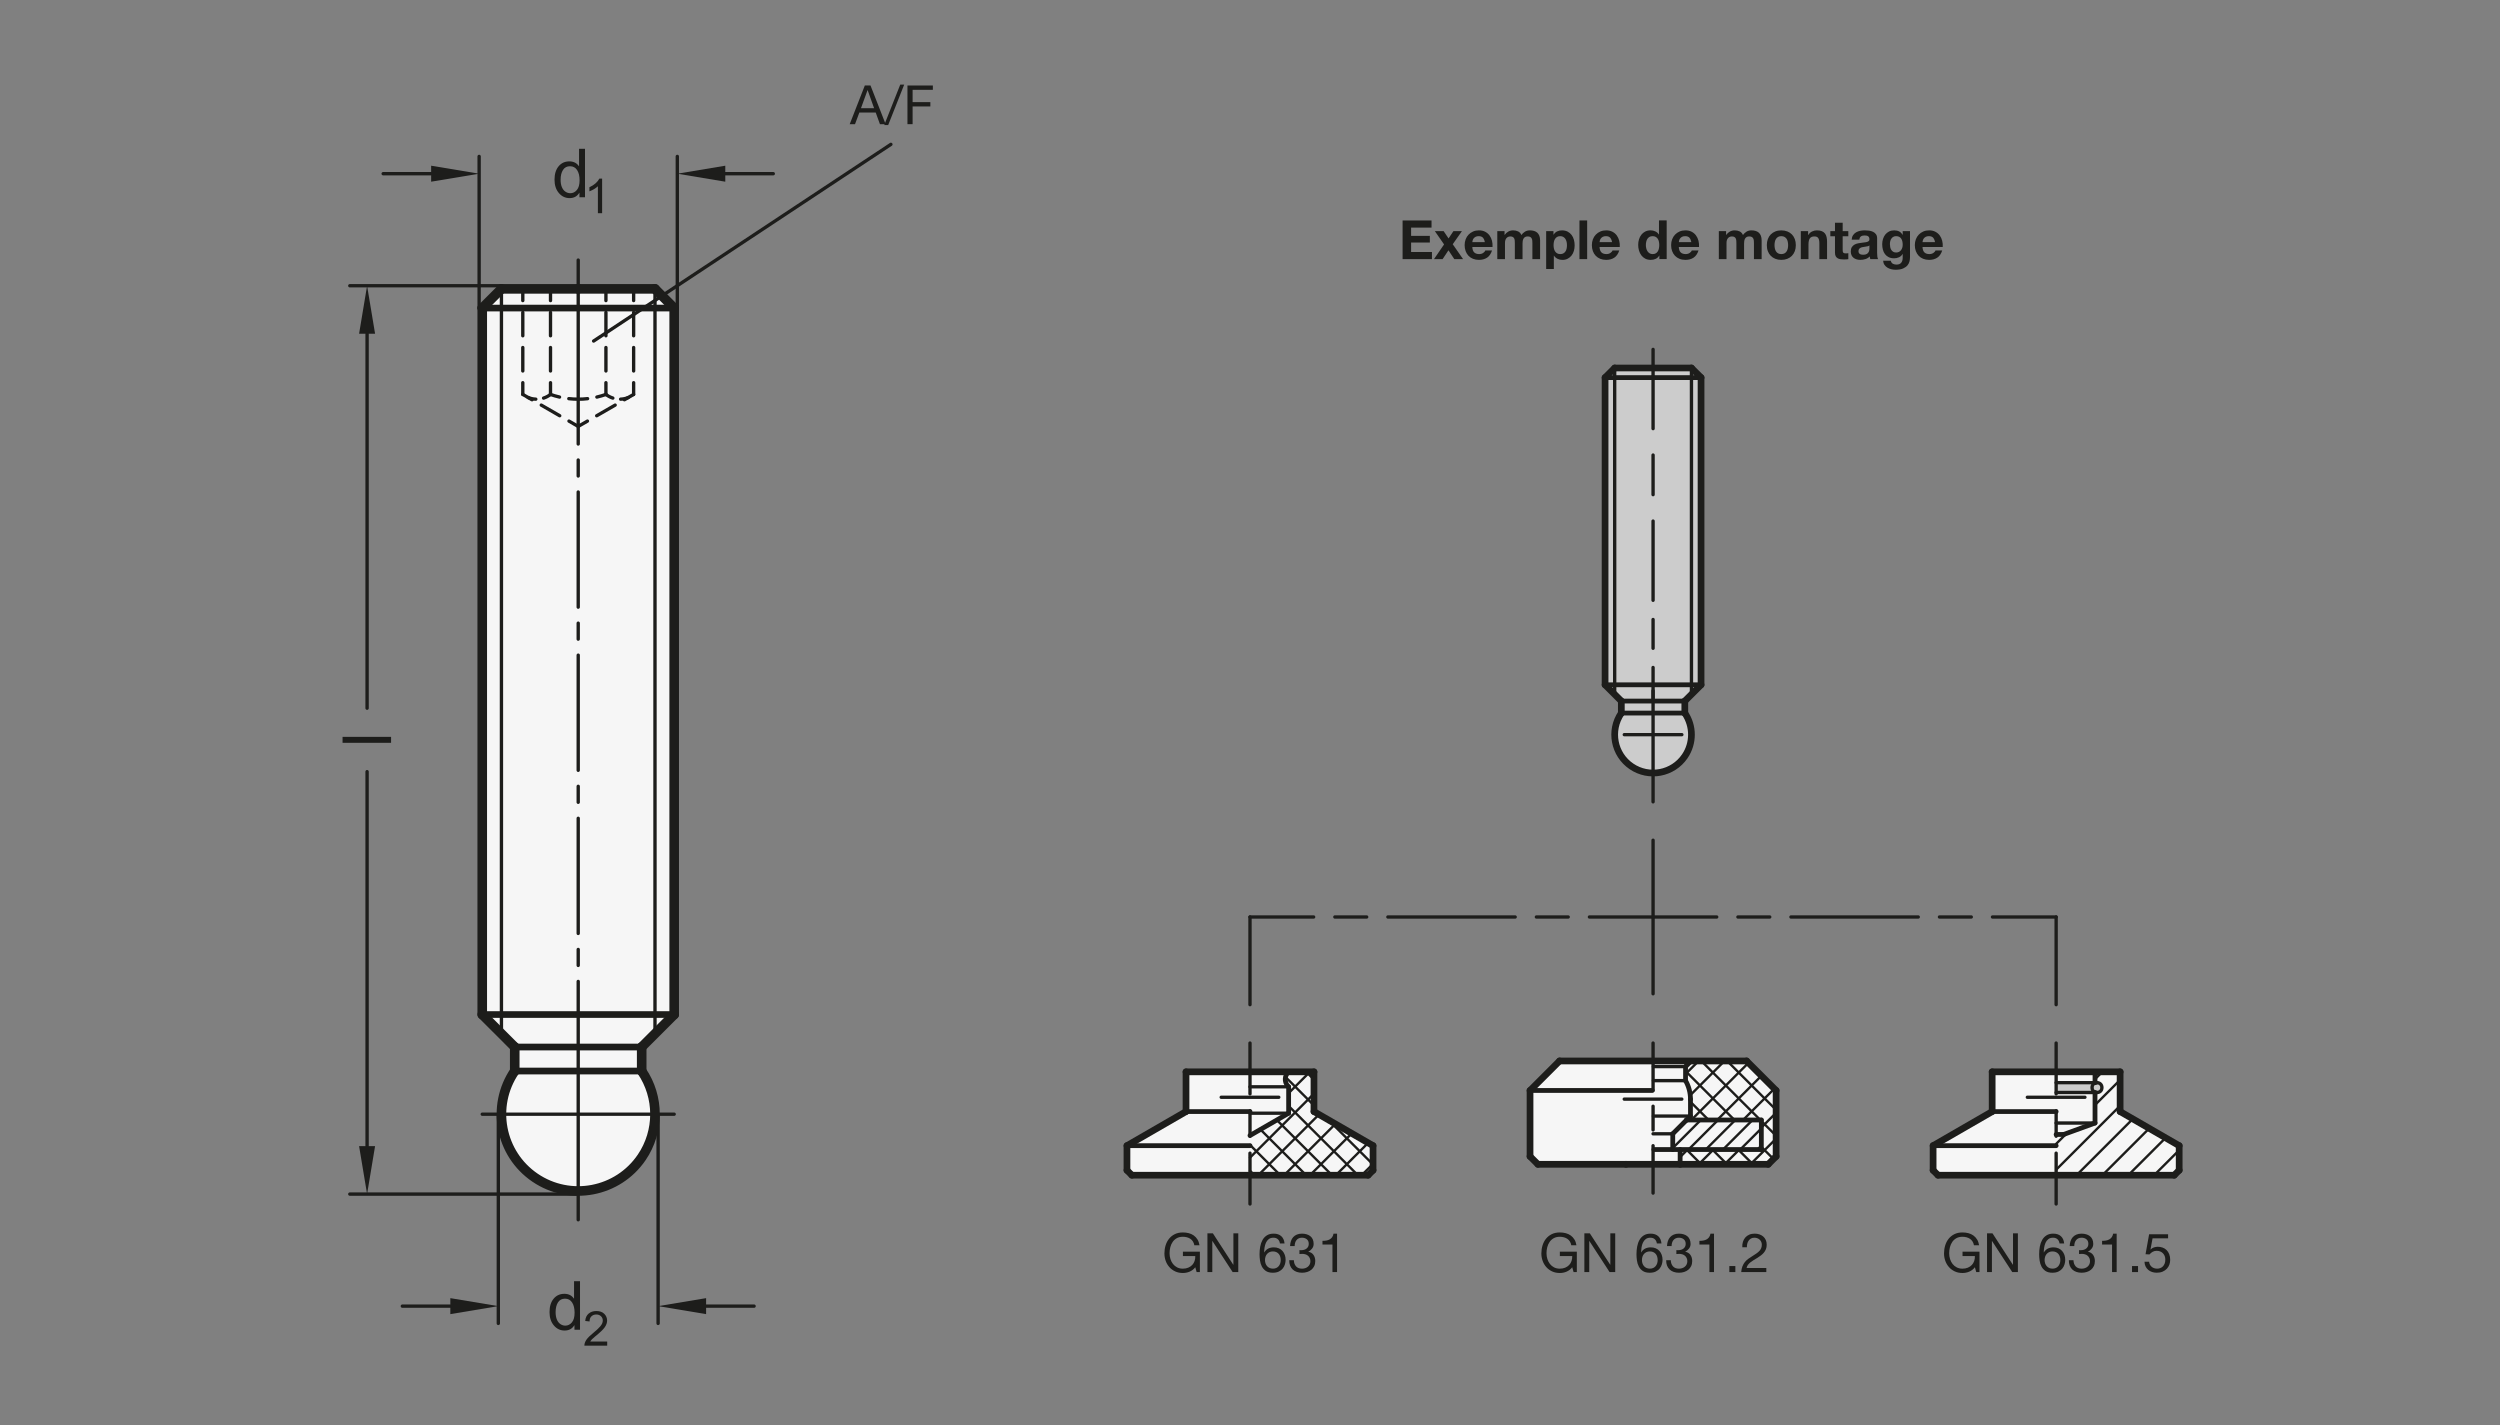<?xml version="1.0" encoding="UTF-8"?>
<svg xmlns="http://www.w3.org/2000/svg" version="1.1" viewBox="0 0 369.213 210.472">
  <rect x="0" y="0" width="369.213" height="210.472" fill="#808080" stroke="none"/>
  <!-- Generator: Adobe Illustrator 28.6.0, SVG Export Plug-In . SVG Version: 1.2.0 Build 709)  -->
  <g>
    <g id="MD_x5F_3_x5F_FUELLUNG_x5F_WS">
      <g id="LWPOLYLINE">
        <polygon points="313.11 164.162 321.832 169.198 321.832 172.832 321.105 173.559 286.217 173.559 285.491 172.832 285.491 169.198 294.213 164.162 294.213 158.296 313.11 158.296 313.11 164.162" fill="#fff"/>
      </g>
      <g id="LWPOLYLINE-2" data-name="LWPOLYLINE">
        <polygon points="202.05 173.559 167.162 173.559 166.435 172.832 166.435 169.198 175.157 164.162 175.157 158.296 194.055 158.296 194.055 164.162 202.777 169.198 202.777 172.832 202.05 173.559" fill="#fff"/>
      </g>
      <g id="LWPOLYLINE-3" data-name="LWPOLYLINE">
        <polygon points="244.134 171.95 244.134 156.687 257.944 156.687 262.305 161.048 262.305 170.787 261.142 171.95 244.134 171.95" fill="#fff"/>
      </g>
      <g id="LWPOLYLINE-4" data-name="LWPOLYLINE">
        <polygon points="244.134 171.95 244.134 156.687 230.324 156.687 225.963 161.048 225.963 170.787 227.126 171.95 244.134 171.95" fill="#fff"/>
      </g>
      <g id="POLYLINE">
        <path d="M74.055,42.661l-2.835,2.835v104.335s4.799,4.799,4.799,4.799v3.543c-3.522,5.178-2.181,12.23,2.997,15.753s12.23,2.181,15.753-2.997c2.618-3.849,2.618-8.907,0-12.756v-3.543l4.799-4.799V45.496s-2.835-2.835-2.835-2.835h-22.677Z" fill="#fff"/>
      </g>
    </g>
    <g id="MD_x5F_3_x5F_FUELLUNG_x5F_GR">
      <g id="POLYLINE-2" data-name="POLYLINE">
        <path d="M74.055,42.661l-2.835,2.835v104.335s4.799,4.799,4.799,4.799v3.543c-3.522,5.178-2.181,12.23,2.997,15.753s12.23,2.181,15.753-2.997c2.618-3.849,2.618-8.907,0-12.756v-3.543l4.799-4.799V45.496s-2.835-2.835-2.835-2.835h-22.677Z" fill="#f6f6f6"/>
      </g>
      <g id="LWPOLYLINE-5" data-name="LWPOLYLINE">
        <polygon points="244.134 171.95 244.134 156.687 230.324 156.687 225.963 161.048 225.963 170.787 227.126 171.95 244.134 171.95" fill="#f6f6f6"/>
      </g>
      <g id="LWPOLYLINE-6" data-name="LWPOLYLINE">
        <polygon points="244.134 171.95 244.134 156.687 257.944 156.687 262.305 161.048 262.305 170.787 261.142 171.95 244.134 171.95" fill="#f6f6f6"/>
      </g>
      <g id="LWPOLYLINE-7" data-name="LWPOLYLINE">
        <polygon points="202.05 173.559 167.162 173.559 166.435 172.832 166.435 169.198 175.157 164.162 175.157 158.296 194.055 158.296 194.055 164.162 202.777 169.198 202.777 172.832 202.05 173.559" fill="#f6f6f6"/>
      </g>
      <g id="LWPOLYLINE-8" data-name="LWPOLYLINE">
        <polygon points="313.11 164.162 321.832 169.198 321.832 172.832 321.105 173.559 286.217 173.559 285.491 172.832 285.491 169.198 294.213 164.162 294.213 158.296 313.11 158.296 313.11 164.162" fill="#f6f6f6"/>
      </g>
    </g>
    <g id="MD_x5F_6_x5F_COLOR_x5F_K027">
      <g id="LWPOLYLINE-9" data-name="LWPOLYLINE">
        <path d="M248.821,105.309c1.309,1.924,1.309,4.454,0,6.378-1.761,2.589-5.288,3.26-7.876,1.498s-3.26-5.288-1.498-7.876v-1.772l-2.399-2.399v-45.373l1.417-1.417h11.339l1.417,1.417v45.373l-2.399,2.399v1.772Z" fill="#ccc"/>
      </g>
      <g id="LWPOLYLINE-10" data-name="LWPOLYLINE">
        <path d="M303.661,161.348h6.033c.401,0,.727-.325.727-.727s-.325-.727-.727-.727h-6.033v1.454Z" fill="#ccc"/>
      </g>
    </g>
    <g id="MD_x5F_2_x5F_MITTELLINIE">
      <g id="LINE">
        <path d="M99.567,164.799h-14.173c-.137,0-.248-.111-.248-.248s.111-.248.248-.248h14.173c.137,0,.248.111.248.248s-.111.248-.248.248Z" fill="#1d1d1b"/>
      </g>
      <g id="LINE-2" data-name="LINE">
        <path d="M85.394,164.799h-14.173c-.137,0-.248-.111-.248-.248s.111-.248.248-.248h14.173c.137,0,.248.111.248.248s-.111.248-.248.248Z" fill="#1d1d1b"/>
      </g>
      <g id="LINE-3" data-name="LINE">
        <path d="M85.394,89.916c-.137,0-.248-.111-.248-.248v-17.008c0-.137.111-.248.248-.248s.248.111.248.248v17.008c0,.137-.111.248-.248.248Z" fill="#1d1d1b"/>
      </g>
      <g id="LINE-4" data-name="LINE">
        <path d="M85.394,70.546c-.137,0-.248-.111-.248-.248v-2.362c0-.137.111-.248.248-.248s.248.111.248.248v2.362c0,.137-.111.248-.248.248Z" fill="#1d1d1b"/>
      </g>
      <g id="LINE-5" data-name="LINE">
        <path d="M85.394,65.822c-.137,0-.248-.111-.248-.248v-27.165c0-.137.111-.248.248-.248s.248.111.248.248v27.165c0,.137-.111.248-.248.248Z" fill="#1d1d1b"/>
      </g>
      <g id="LINE-6" data-name="LINE">
        <path d="M85.394,114.011c-.137,0-.248-.111-.248-.248v-17.008c0-.137.111-.248.248-.248s.248.111.248.248v17.008c0,.137-.111.248-.248.248Z" fill="#1d1d1b"/>
      </g>
      <g id="LINE-7" data-name="LINE">
        <path d="M85.394,94.641c-.137,0-.248-.111-.248-.248v-2.362c0-.137.111-.248.248-.248s.248.111.248.248v2.362c0,.137-.111.248-.248.248Z" fill="#1d1d1b"/>
      </g>
      <g id="LINE-8" data-name="LINE">
        <path d="M85.394,118.735c-.137,0-.248-.111-.248-.248v-2.362c0-.137.111-.248.248-.248s.248.111.248.248v2.362c0,.137-.111.248-.248.248Z" fill="#1d1d1b"/>
      </g>
      <g id="LINE-9" data-name="LINE">
        <path d="M85.394,138.105c-.137,0-.248-.111-.248-.248v-17.008c0-.137.111-.248.248-.248s.248.111.248.248v17.008c0,.137-.111.248-.248.248Z" fill="#1d1d1b"/>
      </g>
      <g id="LINE-10" data-name="LINE">
        <path d="M85.394,142.829c-.137,0-.248-.111-.248-.248v-2.362c0-.137.111-.248.248-.248s.248.111.248.248v2.362c0,.137-.111.248-.248.248Z" fill="#1d1d1b"/>
      </g>
      <g id="LINE-11" data-name="LINE">
        <path d="M244.134,88.903c-.137,0-.248-.111-.248-.248v-11.701c0-.137.111-.248.248-.248s.248.111.248.248v11.701c0,.137-.111.248-.248.248ZM244.134,73.302c-.137,0-.248-.111-.248-.248v-5.851c0-.137.111-.248.248-.248s.248.111.248.248v5.851c0,.137-.111.248-.248.248ZM244.134,63.55c-.137,0-.248-.111-.248-.248v-11.701c0-.137.111-.248.248-.248s.248.111.248.248v11.701c0,.137-.111.248-.248.248Z" fill="#1d1d1b"/>
      </g>
      <g id="LINE-12" data-name="LINE">
        <path d="M244.134,103.822c-.137,0-.248-.111-.248-.248v-1.57c0-.137.111-.248.248-.248s.248.111.248.248v1.57c0,.137-.111.248-.248.248Z" fill="#1d1d1b"/>
      </g>
      <g id="LINE-13" data-name="LINE">
        <path d="M248.386,108.746h-8.504c-.137,0-.248-.111-.248-.248s.111-.248.248-.248h8.504c.137,0,.248.111.248.248s-.111.248-.248.248Z" fill="#1d1d1b"/>
      </g>
      <g id="LINE-14" data-name="LINE">
        <path d="M184.606,148.622c-.137,0-.248-.111-.248-.248v-12.947c0-.137.111-.248.248-.248s.248.111.248.248v12.947c0,.137-.111.248-.248.248Z" fill="#1d1d1b"/>
      </g>
      <g id="LINE-15" data-name="LINE">
        <path d="M244.134,135.675h-9.399c-.137,0-.248-.111-.248-.248s.111-.248.248-.248h9.399c.137,0,.248.111.248.248s-.111.248-.248.248ZM231.601,135.675h-4.699c-.137,0-.248-.111-.248-.248s.111-.248.248-.248h4.699c.137,0,.248.111.248.248s-.111.248-.248.248ZM223.769,135.675h-18.799c-.137,0-.248-.111-.248-.248s.111-.248.248-.248h18.799c.137,0,.248.111.248.248s-.111.248-.248.248ZM201.838,135.675h-4.699c-.137,0-.248-.111-.248-.248s.111-.248.248-.248h4.699c.137,0,.248.111.248.248s-.111.248-.248.248ZM194.006,135.675h-9.399c-.137,0-.248-.111-.248-.248s.111-.248.248-.248h9.399c.137,0,.248.111.248.248s-.111.248-.248.248Z" fill="#1d1d1b"/>
      </g>
      <g id="LINE-16" data-name="LINE">
        <path d="M244.134,147.014c-.137,0-.248-.111-.248-.248v-11.339c0-.137.111-.248.248-.248s.248.111.248.248v11.339c0,.137-.111.248-.248.248Z" fill="#1d1d1b"/>
      </g>
      <g id="LINE-17" data-name="LINE">
        <path d="M303.661,135.675h-9.399c-.137,0-.248-.111-.248-.248s.111-.248.248-.248h9.399c.137,0,.248.111.248.248s-.111.248-.248.248ZM291.129,135.675h-4.699c-.137,0-.248-.111-.248-.248s.111-.248.248-.248h4.699c.137,0,.248.111.248.248s-.111.248-.248.248ZM283.297,135.675h-18.799c-.137,0-.248-.111-.248-.248s.111-.248.248-.248h18.799c.137,0,.248.111.248.248s-.111.248-.248.248ZM261.365,135.675h-4.699c-.137,0-.248-.111-.248-.248s.111-.248.248-.248h4.699c.137,0,.248.111.248.248s-.111.248-.248.248ZM253.533,135.675h-9.399c-.137,0-.248-.111-.248-.248s.111-.248.248-.248h9.399c.137,0,.248.111.248.248s-.111.248-.248.248Z" fill="#1d1d1b"/>
      </g>
      <g id="LINE-18" data-name="LINE">
        <path d="M303.661,148.622c-.137,0-.248-.111-.248-.248v-12.947c0-.137.111-.248.248-.248s.248.111.248.248v12.947c0,.137-.111.248-.248.248Z" fill="#1d1d1b"/>
      </g>
      <g id="LINE-19" data-name="LINE">
        <path d="M244.134,135.675c-.137,0-.248-.111-.248-.248v-11.338c0-.137.111-.248.248-.248s.248.111.248.248v11.338c0,.137-.111.248-.248.248Z" fill="#1d1d1b"/>
      </g>
      <g id="LINE-20" data-name="LINE">
        <path d="M248.38,162.573h-8.504c-.137,0-.248-.111-.248-.248s.111-.248.248-.248h8.504c.137,0,.248.111.248.248s-.111.248-.248.248Z" fill="#1d1d1b"/>
      </g>
      <g id="LINE-21" data-name="LINE">
        <path d="M244.134,176.45c-.137,0-.248-.111-.248-.248v-6.997c0-.137.111-.248.248-.248s.248.111.248.248v6.997c0,.137-.111.248-.248.248ZM244.134,167.12c-.137,0-.248-.111-.248-.248v-3.498c0-.137.111-.248.248-.248s.248.111.248.248v3.498c0,.137-.111.248-.248.248ZM244.134,161.289c-.137,0-.248-.111-.248-.248v-6.997c0-.137.111-.248.248-.248s.248.111.248.248v6.997c0,.137-.111.248-.248.248Z" fill="#1d1d1b"/>
      </g>
      <g id="LINE-22" data-name="LINE">
        <path d="M244.134,118.667c-.137,0-.248-.111-.248-.248v-9.921c0-.137.111-.248.248-.248s.248.111.248.248v9.921c0,.137-.111.248-.248.248Z" fill="#1d1d1b"/>
      </g>
      <g id="LINE-23" data-name="LINE">
        <path d="M244.134,95.99c-.137,0-.248-.111-.248-.248v-4.252c0-.137.111-.248.248-.248s.248.111.248.248v4.252c0,.137-.111.248-.248.248Z" fill="#1d1d1b"/>
      </g>
      <g id="LINE-24" data-name="LINE">
        <path d="M244.134,108.746c-.137,0-.248-.111-.248-.248v-9.921c0-.137.111-.248.248-.248s.248.111.248.248v9.921c0,.137-.111.248-.248.248Z" fill="#1d1d1b"/>
      </g>
      <g id="LINE-25" data-name="LINE">
        <path d="M188.858,162.298h-8.504c-.137,0-.248-.111-.248-.248s.111-.248.248-.248h8.504c.137,0,.248.111.248.248s-.111.248-.248.248Z" fill="#1d1d1b"/>
      </g>
      <g id="LINE-26" data-name="LINE">
        <path d="M307.913,162.298h-8.504c-.137,0-.248-.111-.248-.248s.111-.248.248-.248h8.504c.137,0,.248.111.248.248s-.111.248-.248.248Z" fill="#1d1d1b"/>
      </g>
      <g id="LINE-27" data-name="LINE">
        <path d="M184.606,178.059c-.137,0-.248-.111-.248-.248v-7.506c0-.137.111-.248.248-.248s.248.111.248.248v7.506c0,.137-.111.248-.248.248ZM184.606,168.052c-.137,0-.248-.111-.248-.248v-3.753c0-.137.111-.248.248-.248s.248.111.248.248v3.753c0,.137-.111.248-.248.248ZM184.606,161.798c-.137,0-.248-.111-.248-.248v-7.506c0-.137.111-.248.248-.248s.248.111.248.248v7.506c0,.137-.111.248-.248.248Z" fill="#1d1d1b"/>
      </g>
      <g id="LINE-28" data-name="LINE">
        <path d="M303.661,178.059c-.137,0-.248-.111-.248-.248v-7.506c0-.137.111-.248.248-.248s.248.111.248.248v7.506c0,.137-.111.248-.248.248ZM303.661,168.052c-.137,0-.248-.111-.248-.248v-3.753c0-.137.111-.248.248-.248s.248.111.248.248v3.753c0,.137-.111.248-.248.248ZM303.661,161.798c-.137,0-.248-.111-.248-.248v-7.506c0-.137.111-.248.248-.248s.248.111.248.248v7.506c0,.137-.111.248-.248.248Z" fill="#1d1d1b"/>
      </g>
    </g>
    <g id="MD_x5F_1_x5F_035">
      <g id="LINE-29" data-name="LINE">
        <line x1="74.055" y1="42.661" x2="74.055" y2="152.666" fill="none" stroke="#1d1d1b" stroke-linecap="round" stroke-linejoin="round" stroke-width=".496"/>
      </g>
      <g id="LINE-30" data-name="LINE">
        <line x1="96.732" y1="42.661" x2="96.732" y2="152.666" fill="none" stroke="#1d1d1b" stroke-linecap="round" stroke-linejoin="round" stroke-width=".496"/>
      </g>
      <g id="LINE-31" data-name="LINE">
        <line x1="87.67" y1="50.366" x2="131.571" y2="21.32" fill="none" stroke="#1d1d1b" stroke-linecap="round" stroke-linejoin="round" stroke-width=".496"/>
      </g>
      <g id="LINE-32" data-name="LINE">
        <line x1="85.394" y1="180.141" x2="85.394" y2="144.944" fill="none" stroke="#1d1d1b" stroke-linecap="round" stroke-linejoin="round" stroke-width=".496"/>
      </g>
      <g id="LINE-33" data-name="LINE">
        <line x1="249.803" y1="54.348" x2="249.803" y2="102.555" fill="none" stroke="#1d1d1b" stroke-linecap="round" stroke-linejoin="round" stroke-width=".496"/>
      </g>
      <g id="LINE-34" data-name="LINE">
        <line x1="238.465" y1="54.348" x2="238.465" y2="102.555" fill="none" stroke="#1d1d1b" stroke-linecap="round" stroke-linejoin="round" stroke-width=".496"/>
      </g>
      <g id="LINE-35" data-name="LINE">
        <line x1="244.188" y1="157.521" x2="248.931" y2="157.521" fill="none" stroke="#1d1d1b" stroke-linecap="round" stroke-linejoin="round" stroke-width=".496"/>
      </g>
      <g id="LINE-36" data-name="LINE">
        <line x1="244.188" y1="159.595" x2="248.931" y2="159.595" fill="none" stroke="#1d1d1b" stroke-linecap="round" stroke-linejoin="round" stroke-width=".496"/>
      </g>
      <g id="LINE-37" data-name="LINE">
        <line x1="247.041" y1="167.444" x2="244.134" y2="167.444" fill="none" stroke="#1d1d1b" stroke-linecap="round" stroke-linejoin="round" stroke-width=".496"/>
      </g>
      <g id="LINE-38" data-name="LINE">
        <line x1="249.658" y1="164.827" x2="244.188" y2="164.827" fill="none" stroke="#1d1d1b" stroke-linecap="round" stroke-linejoin="round" stroke-width=".496"/>
      </g>
      <g id="LINE-39" data-name="LINE">
        <line x1="309.694" y1="159.895" x2="303.661" y2="159.895" fill="none" stroke="#1d1d1b" stroke-linecap="round" stroke-linejoin="round" stroke-width=".496"/>
      </g>
      <g id="LINE-40" data-name="LINE">
        <line x1="303.661" y1="161.348" x2="309.694" y2="161.348" fill="none" stroke="#1d1d1b" stroke-linecap="round" stroke-linejoin="round" stroke-width=".496"/>
      </g>
      <g id="LINE-41" data-name="LINE">
        <line x1="309.403" y1="165.855" x2="303.661" y2="165.855" fill="none" stroke="#1d1d1b" stroke-linecap="round" stroke-linejoin="round" stroke-width=".496"/>
      </g>
      <g id="LINE-42" data-name="LINE">
        <line x1="184.606" y1="164.401" x2="190.312" y2="164.401" fill="none" stroke="#1d1d1b" stroke-linecap="round" stroke-linejoin="round" stroke-width=".496"/>
      </g>
      <g id="LINE-43" data-name="LINE">
        <line x1="184.606" y1="160.503" x2="190.312" y2="160.503" fill="none" stroke="#1d1d1b" stroke-linecap="round" stroke-linejoin="round" stroke-width=".496"/>
      </g>
      <g id="CIRCLE">
        <circle cx="309.694" cy="160.621" r=".727" fill="none" stroke="#1d1d1b" stroke-linecap="round" stroke-linejoin="round" stroke-width=".496"/>
      </g>
    </g>
    <g id="MD_x5F_1_x5F_100">
      <g id="ARC">
        <path d="M76.019,158.173c-3.522,5.178-2.181,12.23,2.997,15.753s12.23,2.181,15.753-2.997c2.618-3.849,2.618-8.907,0-12.756" fill="none" stroke="#1d1d1b" stroke-linecap="round" stroke-linejoin="round" stroke-width="1.417"/>
      </g>
      <g id="LINE-44" data-name="LINE">
        <line x1="76.019" y1="158.173" x2="76.019" y2="154.63" fill="none" stroke="#1d1d1b" stroke-linecap="round" stroke-linejoin="round" stroke-width="1.417"/>
      </g>
      <g id="LINE-45" data-name="LINE">
        <line x1="94.768" y1="154.63" x2="94.768" y2="158.173" fill="none" stroke="#1d1d1b" stroke-linecap="round" stroke-linejoin="round" stroke-width="1.417"/>
      </g>
      <g id="LINE-46" data-name="LINE">
        <line x1="99.567" y1="45.496" x2="99.567" y2="149.831" fill="none" stroke="#1d1d1b" stroke-linecap="round" stroke-linejoin="round" stroke-width="1.417"/>
      </g>
      <g id="LINE-47" data-name="LINE">
        <line x1="71.22" y1="45.496" x2="71.22" y2="149.831" fill="none" stroke="#1d1d1b" stroke-linecap="round" stroke-linejoin="round" stroke-width="1.417"/>
      </g>
      <g id="LINE-48" data-name="LINE">
        <line x1="76.019" y1="154.63" x2="71.22" y2="149.831" fill="none" stroke="#1d1d1b" stroke-linecap="round" stroke-linejoin="round" stroke-width="1.417"/>
      </g>
      <g id="LINE-49" data-name="LINE">
        <line x1="94.768" y1="154.63" x2="99.567" y2="149.831" fill="none" stroke="#1d1d1b" stroke-linecap="round" stroke-linejoin="round" stroke-width="1.417"/>
      </g>
      <g id="LINE-50" data-name="LINE">
        <line x1="71.22" y1="45.496" x2="74.055" y2="42.661" fill="none" stroke="#1d1d1b" stroke-linecap="round" stroke-linejoin="round" stroke-width="1.417"/>
      </g>
      <g id="LINE-51" data-name="LINE">
        <line x1="96.732" y1="42.661" x2="99.567" y2="45.496" fill="none" stroke="#1d1d1b" stroke-linecap="round" stroke-linejoin="round" stroke-width="1.417"/>
      </g>
      <g id="LINE-52" data-name="LINE">
        <line x1="74.055" y1="42.661" x2="85.394" y2="42.661" fill="none" stroke="#1d1d1b" stroke-linecap="round" stroke-linejoin="round" stroke-width="1.417"/>
      </g>
      <g id="LINE-53" data-name="LINE">
        <line x1="85.394" y1="42.661" x2="96.732" y2="42.661" fill="none" stroke="#1d1d1b" stroke-linecap="round" stroke-linejoin="round" stroke-width="1.417"/>
      </g>
    </g>
    <g id="MD_x5F_1_x5F_070">
      <g id="LINE-54" data-name="LINE">
        <line x1="94.768" y1="158.173" x2="76.019" y2="158.173" fill="none" stroke="#1d1d1b" stroke-linecap="round" stroke-linejoin="round" stroke-width=".992"/>
      </g>
      <g id="LINE-55" data-name="LINE">
        <line x1="94.768" y1="154.63" x2="76.019" y2="154.63" fill="none" stroke="#1d1d1b" stroke-linecap="round" stroke-linejoin="round" stroke-width=".992"/>
      </g>
      <g id="LINE-56" data-name="LINE">
        <line x1="71.22" y1="149.831" x2="99.567" y2="149.831" fill="none" stroke="#1d1d1b" stroke-linecap="round" stroke-linejoin="round" stroke-width=".992"/>
      </g>
      <g id="LINE-57" data-name="LINE">
        <line x1="85.394" y1="45.496" x2="99.567" y2="45.496" fill="none" stroke="#1d1d1b" stroke-linecap="round" stroke-linejoin="round" stroke-width=".992"/>
      </g>
      <g id="LINE-58" data-name="LINE">
        <line x1="71.22" y1="45.496" x2="85.394" y2="45.496" fill="none" stroke="#1d1d1b" stroke-linecap="round" stroke-linejoin="round" stroke-width=".992"/>
      </g>
      <g id="ARC-2" data-name="ARC">
        <path d="M239.447,105.309c-1.761,2.589-1.09,6.115,1.498,7.876s6.115,1.09,7.876-1.498c1.309-1.924,1.309-4.454,0-6.378" fill="none" stroke="#1d1d1b" stroke-linecap="round" stroke-linejoin="round" stroke-width=".992"/>
      </g>
      <g id="LINE-59" data-name="LINE">
        <line x1="249.803" y1="54.348" x2="251.22" y2="55.765" fill="none" stroke="#1d1d1b" stroke-linecap="round" stroke-linejoin="round" stroke-width=".992"/>
      </g>
      <g id="LINE-60" data-name="LINE">
        <line x1="237.047" y1="55.765" x2="238.465" y2="54.348" fill="none" stroke="#1d1d1b" stroke-linecap="round" stroke-linejoin="round" stroke-width=".992"/>
      </g>
      <g id="LINE-61" data-name="LINE">
        <line x1="238.465" y1="54.348" x2="244.134" y2="54.348" fill="none" stroke="#1d1d1b" stroke-linecap="round" stroke-linejoin="round" stroke-width=".992"/>
      </g>
      <g id="LINE-62" data-name="LINE">
        <line x1="244.134" y1="54.348" x2="249.803" y2="54.348" fill="none" stroke="#1d1d1b" stroke-linecap="round" stroke-linejoin="round" stroke-width=".992"/>
      </g>
      <g id="LINE-63" data-name="LINE">
        <line x1="248.821" y1="103.537" x2="248.821" y2="105.309" fill="none" stroke="#1d1d1b" stroke-linecap="round" stroke-linejoin="round" stroke-width=".992"/>
      </g>
      <g id="LINE-64" data-name="LINE">
        <line x1="239.447" y1="103.537" x2="237.047" y2="101.138" fill="none" stroke="#1d1d1b" stroke-linecap="round" stroke-linejoin="round" stroke-width=".992"/>
      </g>
      <g id="LINE-65" data-name="LINE">
        <line x1="239.447" y1="105.309" x2="239.447" y2="103.537" fill="none" stroke="#1d1d1b" stroke-linecap="round" stroke-linejoin="round" stroke-width=".992"/>
      </g>
      <g id="LINE-66" data-name="LINE">
        <line x1="248.821" y1="103.537" x2="251.22" y2="101.138" fill="none" stroke="#1d1d1b" stroke-linecap="round" stroke-linejoin="round" stroke-width=".992"/>
      </g>
      <g id="LINE-67" data-name="LINE">
        <line x1="251.22" y1="55.765" x2="251.22" y2="101.138" fill="none" stroke="#1d1d1b" stroke-linecap="round" stroke-linejoin="round" stroke-width=".992"/>
      </g>
      <g id="LINE-68" data-name="LINE">
        <line x1="237.047" y1="55.765" x2="237.047" y2="101.138" fill="none" stroke="#1d1d1b" stroke-linecap="round" stroke-linejoin="round" stroke-width=".992"/>
      </g>
      <g id="LINE-69" data-name="LINE">
        <line x1="248.131" y1="171.95" x2="240.136" y2="171.95" fill="none" stroke="#1d1d1b" stroke-linecap="round" stroke-linejoin="round" stroke-width=".992"/>
      </g>
      <g id="LINE-70" data-name="LINE">
        <line x1="257.944" y1="156.687" x2="262.305" y2="161.048" fill="none" stroke="#1d1d1b" stroke-linecap="round" stroke-linejoin="round" stroke-width=".992"/>
      </g>
      <g id="LINE-71" data-name="LINE">
        <line x1="262.305" y1="161.048" x2="262.305" y2="170.787" fill="none" stroke="#1d1d1b" stroke-linecap="round" stroke-linejoin="round" stroke-width=".992"/>
      </g>
      <g id="LINE-72" data-name="LINE">
        <line x1="262.305" y1="170.787" x2="261.142" y2="171.95" fill="none" stroke="#1d1d1b" stroke-linecap="round" stroke-linejoin="round" stroke-width=".992"/>
      </g>
      <g id="LINE-73" data-name="LINE">
        <line x1="261.142" y1="171.95" x2="248.131" y2="171.95" fill="none" stroke="#1d1d1b" stroke-linecap="round" stroke-linejoin="round" stroke-width=".992"/>
      </g>
      <g id="LINE-74" data-name="LINE">
        <line x1="225.963" y1="161.048" x2="230.324" y2="156.687" fill="none" stroke="#1d1d1b" stroke-linecap="round" stroke-linejoin="round" stroke-width=".992"/>
      </g>
      <g id="LINE-75" data-name="LINE">
        <line x1="225.963" y1="170.787" x2="225.963" y2="161.048" fill="none" stroke="#1d1d1b" stroke-linecap="round" stroke-linejoin="round" stroke-width=".992"/>
      </g>
      <g id="LINE-76" data-name="LINE">
        <line x1="227.126" y1="171.95" x2="225.963" y2="170.787" fill="none" stroke="#1d1d1b" stroke-linecap="round" stroke-linejoin="round" stroke-width=".992"/>
      </g>
      <g id="LINE-77" data-name="LINE">
        <line x1="230.324" y1="156.687" x2="257.944" y2="156.687" fill="none" stroke="#1d1d1b" stroke-linecap="round" stroke-linejoin="round" stroke-width=".992"/>
      </g>
      <g id="LINE-78" data-name="LINE">
        <line x1="240.136" y1="171.95" x2="227.126" y2="171.95" fill="none" stroke="#1d1d1b" stroke-linecap="round" stroke-linejoin="round" stroke-width=".992"/>
      </g>
      <g id="LINE-79" data-name="LINE">
        <line x1="321.832" y1="169.198" x2="313.11" y2="164.162" fill="none" stroke="#1d1d1b" stroke-linecap="round" stroke-linejoin="round" stroke-width=".992"/>
      </g>
      <g id="LINE-80" data-name="LINE">
        <line x1="294.213" y1="164.162" x2="285.491" y2="169.198" fill="none" stroke="#1d1d1b" stroke-linecap="round" stroke-linejoin="round" stroke-width=".992"/>
      </g>
      <g id="LINE-81" data-name="LINE">
        <line x1="313.11" y1="164.162" x2="313.11" y2="158.296" fill="none" stroke="#1d1d1b" stroke-linecap="round" stroke-linejoin="round" stroke-width=".992"/>
      </g>
      <g id="LINE-82" data-name="LINE">
        <line x1="294.213" y1="158.296" x2="294.213" y2="164.162" fill="none" stroke="#1d1d1b" stroke-linecap="round" stroke-linejoin="round" stroke-width=".992"/>
      </g>
      <g id="LINE-83" data-name="LINE">
        <line x1="286.217" y1="173.559" x2="285.491" y2="172.832" fill="none" stroke="#1d1d1b" stroke-linecap="round" stroke-linejoin="round" stroke-width=".992"/>
      </g>
      <g id="LINE-84" data-name="LINE">
        <line x1="321.832" y1="172.832" x2="321.105" y2="173.559" fill="none" stroke="#1d1d1b" stroke-linecap="round" stroke-linejoin="round" stroke-width=".992"/>
      </g>
      <g id="LINE-85" data-name="LINE">
        <line x1="321.105" y1="173.559" x2="286.217" y2="173.559" fill="none" stroke="#1d1d1b" stroke-linecap="round" stroke-linejoin="round" stroke-width=".992"/>
      </g>
      <g id="LINE-86" data-name="LINE">
        <line x1="285.491" y1="172.832" x2="285.491" y2="169.198" fill="none" stroke="#1d1d1b" stroke-linecap="round" stroke-linejoin="round" stroke-width=".992"/>
      </g>
      <g id="LINE-87" data-name="LINE">
        <line x1="294.213" y1="158.296" x2="313.11" y2="158.296" fill="none" stroke="#1d1d1b" stroke-linecap="round" stroke-linejoin="round" stroke-width=".992"/>
      </g>
      <g id="LINE-88" data-name="LINE">
        <line x1="321.832" y1="169.198" x2="321.832" y2="172.832" fill="none" stroke="#1d1d1b" stroke-linecap="round" stroke-linejoin="round" stroke-width=".992"/>
      </g>
      <g id="LINE-89" data-name="LINE">
        <line x1="202.777" y1="172.832" x2="202.05" y2="173.559" fill="none" stroke="#1d1d1b" stroke-linecap="round" stroke-linejoin="round" stroke-width=".992"/>
      </g>
      <g id="LINE-90" data-name="LINE">
        <line x1="202.05" y1="173.559" x2="167.162" y2="173.559" fill="none" stroke="#1d1d1b" stroke-linecap="round" stroke-linejoin="round" stroke-width=".992"/>
      </g>
      <g id="LINE-91" data-name="LINE">
        <line x1="167.162" y1="173.559" x2="166.435" y2="172.832" fill="none" stroke="#1d1d1b" stroke-linecap="round" stroke-linejoin="round" stroke-width=".992"/>
      </g>
      <g id="LINE-92" data-name="LINE">
        <line x1="166.435" y1="172.832" x2="166.435" y2="169.198" fill="none" stroke="#1d1d1b" stroke-linecap="round" stroke-linejoin="round" stroke-width=".992"/>
      </g>
      <g id="LINE-93" data-name="LINE">
        <line x1="175.157" y1="164.162" x2="166.435" y2="169.198" fill="none" stroke="#1d1d1b" stroke-linecap="round" stroke-linejoin="round" stroke-width=".992"/>
      </g>
      <g id="LINE-94" data-name="LINE">
        <line x1="175.157" y1="158.296" x2="175.157" y2="164.162" fill="none" stroke="#1d1d1b" stroke-linecap="round" stroke-linejoin="round" stroke-width=".992"/>
      </g>
      <g id="LINE-95" data-name="LINE">
        <line x1="175.157" y1="158.296" x2="194.055" y2="158.296" fill="none" stroke="#1d1d1b" stroke-linecap="round" stroke-linejoin="round" stroke-width=".992"/>
      </g>
      <g id="LINE-96" data-name="LINE">
        <line x1="194.055" y1="164.162" x2="194.055" y2="158.296" fill="none" stroke="#1d1d1b" stroke-linecap="round" stroke-linejoin="round" stroke-width=".992"/>
      </g>
      <g id="LINE-97" data-name="LINE">
        <line x1="202.777" y1="169.198" x2="194.055" y2="164.162" fill="none" stroke="#1d1d1b" stroke-linecap="round" stroke-linejoin="round" stroke-width=".992"/>
      </g>
      <g id="LINE-98" data-name="LINE">
        <line x1="202.777" y1="169.198" x2="202.777" y2="172.832" fill="none" stroke="#1d1d1b" stroke-linecap="round" stroke-linejoin="round" stroke-width=".992"/>
      </g>
    </g>
    <g id="MD_x5F_1_x5F_VERDECKT">
      <g id="LINE-99" data-name="LINE">
        <path d="M85.394,63.225c-.085,0-.169-.044-.215-.124-.068-.119-.028-.271.091-.339l1.364-.788c.117-.068.27-.029.339.091.068.119.028.271-.091.339l-1.364.788c-.039.022-.082.033-.124.033ZM88.122,61.65c-.085,0-.169-.044-.215-.124-.068-.119-.028-.271.091-.339l2.729-1.575c.116-.068.27-.029.339.091.068.119.028.271-.091.339l-2.729,1.575c-.039.022-.082.033-.124.033ZM92.215,59.287c-.085,0-.169-.044-.215-.124-.068-.119-.028-.271.091-.339l1.364-.788c.118-.069.27-.029.339.091.068.119.028.271-.091.339l-1.364.788c-.039.022-.082.033-.124.033Z" fill="#1d1d1b"/>
      </g>
      <g id="ARC-3" data-name="ARC">
        <path d="M91.656,59.199c-.133,0-.243-.105-.248-.239-.005-.137.102-.252.239-.257.361-.013.713-.089,1.048-.225.128-.051.272.01.323.137s-.01.271-.137.323c-.388.157-.797.245-1.216.261h-.009ZM90.509,59.04c-.025,0-.051-.004-.076-.012-.399-.128-.769-.324-1.1-.582-.108-.084-.127-.24-.043-.348.084-.109.239-.128.348-.043.285.222.604.391.946.5.13.042.202.182.161.312-.034.105-.131.172-.236.172Z" fill="#1d1d1b"/>
      </g>
      <g id="ARC-4" data-name="ARC">
        <path d="M85.381,59.202c-.466,0-.938-.027-1.403-.08-.136-.016-.234-.139-.218-.275.016-.137.136-.233.275-.218.446.051.9.077,1.347.077h.012c.452,0,.909-.026,1.36-.077.133-.012.259.083.274.219.015.136-.083.259-.219.274-.474.054-.934.089-1.428.08ZM88.151,58.888c-.113,0-.215-.078-.242-.192-.031-.133.052-.267.186-.297.442-.102.882-.23,1.309-.381.129-.047.271.022.316.151.045.129-.022.271-.151.316-.443.157-.902.29-1.362.396-.019.004-.038.006-.056.006ZM82.636,58.888c-.018,0-.037-.002-.056-.006-.461-.106-.919-.24-1.361-.396-.129-.046-.197-.188-.151-.316.046-.129.187-.199.316-.151.425.15.865.278,1.308.381.134.031.217.164.186.297-.026.115-.128.192-.242.192Z" fill="#1d1d1b"/>
      </g>
      <g id="LINE-100" data-name="LINE">
        <path d="M89.486,58.499c-.137,0-.248-.111-.248-.248v-1.732c0-.137.111-.248.248-.248s.248.111.248.248v1.732c0,.137-.111.248-.248.248ZM89.486,55.035c-.137,0-.248-.111-.248-.248v-3.464c0-.137.111-.248.248-.248s.248.111.248.248v3.464c0,.137-.111.248-.248.248ZM89.486,49.838c-.137,0-.248-.111-.248-.248v-3.464c0-.137.111-.248.248-.248s.248.111.248.248v3.464c0,.137-.111.248-.248.248ZM89.486,44.641c-.137,0-.248-.111-.248-.248v-1.732c0-.137.111-.248.248-.248s.248.111.248.248v1.732c0,.137-.111.248-.248.248Z" fill="#1d1d1b"/>
      </g>
      <g id="LINE-101" data-name="LINE">
        <path d="M93.579,58.499c-.137,0-.248-.111-.248-.248v-1.732c0-.137.111-.248.248-.248s.248.111.248.248v1.732c0,.137-.111.248-.248.248ZM93.579,55.035c-.137,0-.248-.111-.248-.248v-3.464c0-.137.111-.248.248-.248s.248.111.248.248v3.464c0,.137-.111.248-.248.248ZM93.579,49.838c-.137,0-.248-.111-.248-.248v-3.464c0-.137.111-.248.248-.248s.248.111.248.248v3.464c0,.137-.111.248-.248.248ZM93.579,44.641c-.137,0-.248-.111-.248-.248v-1.732c0-.137.111-.248.248-.248s.248.111.248.248v1.732c0,.137-.111.248-.248.248Z" fill="#1d1d1b"/>
      </g>
      <g id="LINE-102" data-name="LINE">
        <path d="M85.394,63.225c-.042,0-.085-.011-.124-.033l-1.364-.788c-.119-.068-.159-.22-.091-.339.068-.12.22-.159.339-.091l1.364.788c.119.068.159.22.091.339-.046.08-.129.124-.215.124ZM82.665,61.65c-.042,0-.085-.011-.124-.033l-2.729-1.575c-.119-.068-.159-.22-.091-.339.068-.12.221-.159.339-.091l2.729,1.575c.119.068.159.22.091.339-.046.08-.129.124-.215.124ZM78.573,59.287c-.042,0-.085-.011-.124-.033l-1.364-.788c-.119-.068-.159-.22-.091-.339.068-.12.221-.16.339-.091l1.364.788c.119.068.159.22.091.339-.046.08-.129.124-.215.124Z" fill="#1d1d1b"/>
      </g>
      <g id="LINE-103" data-name="LINE">
        <path d="M77.209,58.499c-.137,0-.248-.111-.248-.248v-1.732c0-.137.111-.248.248-.248s.248.111.248.248v1.732c0,.137-.111.248-.248.248ZM77.209,55.035c-.137,0-.248-.111-.248-.248v-3.464c0-.137.111-.248.248-.248s.248.111.248.248v3.464c0,.137-.111.248-.248.248ZM77.209,49.838c-.137,0-.248-.111-.248-.248v-3.464c0-.137.111-.248.248-.248s.248.111.248.248v3.464c0,.137-.111.248-.248.248ZM77.209,44.641c-.137,0-.248-.111-.248-.248v-1.732c0-.137.111-.248.248-.248s.248.111.248.248v1.732c0,.137-.111.248-.248.248Z" fill="#1d1d1b"/>
      </g>
      <g id="LINE-104" data-name="LINE">
        <path d="M81.301,58.499c-.137,0-.248-.111-.248-.248v-1.732c0-.137.111-.248.248-.248s.248.111.248.248v1.732c0,.137-.111.248-.248.248ZM81.301,55.035c-.137,0-.248-.111-.248-.248v-3.464c0-.137.111-.248.248-.248s.248.111.248.248v3.464c0,.137-.111.248-.248.248ZM81.301,49.838c-.137,0-.248-.111-.248-.248v-3.464c0-.137.111-.248.248-.248s.248.111.248.248v3.464c0,.137-.111.248-.248.248ZM81.301,44.641c-.137,0-.248-.111-.248-.248v-1.732c0-.137.111-.248.248-.248s.248.111.248.248v1.732c0,.137-.111.248-.248.248Z" fill="#1d1d1b"/>
      </g>
      <g id="ARC-5" data-name="ARC">
        <path d="M79.131,59.199h-.009c-.418-.016-.827-.104-1.215-.261-.127-.052-.188-.196-.137-.323.052-.127.196-.188.323-.137.334.136.687.211,1.047.225.137.005.244.12.239.257-.005.134-.115.239-.248.239ZM80.278,59.041c-.105,0-.202-.067-.236-.172-.042-.13.029-.27.16-.312.344-.111.662-.28.947-.501.107-.085.264-.065.348.043.084.108.064.264-.043.348-.331.257-.7.453-1.099.582-.025.008-.051.012-.076.012Z" fill="#1d1d1b"/>
      </g>
    </g>
    <g id="MD_x5F_2_x5F_BEMASSUNG">
      <g id="DIMENSION">
        <g id="LINE-105" data-name="LINE">
          <line x1="73.594" y1="164.551" x2="73.594" y2="195.448" fill="#1d1d1b" stroke="#1d1d1b" stroke-linecap="round" stroke-linejoin="round" stroke-width=".496"/>
        </g>
        <g id="LINE-106" data-name="LINE">
          <line x1="97.193" y1="164.551" x2="97.193" y2="195.448" fill="#1d1d1b" stroke="#1d1d1b" stroke-linecap="round" stroke-linejoin="round" stroke-width=".496"/>
        </g>
        <g id="LINE-107" data-name="LINE">
          <line x1="66.508" y1="192.897" x2="59.421" y2="192.897" fill="#1d1d1b" stroke="#1d1d1b" stroke-linecap="round" stroke-linejoin="round" stroke-width=".496"/>
        </g>
        <g id="LINE-108" data-name="LINE">
          <line x1="104.28" y1="192.897" x2="111.366" y2="192.897" fill="#1d1d1b" stroke="#1d1d1b" stroke-linecap="round" stroke-linejoin="round" stroke-width=".496"/>
        </g>
        <g id="MTEXT">
          <path d="M85.659,196.38h-.821v-.66h-.02c-.316.521-.793.782-1.432.782-.635,0-1.166-.252-1.591-.755-.425-.504-.638-1.156-.638-1.957,0-.838.2-1.499.601-1.984s.93-.729,1.588-.729c.619,0,1.09.236,1.413.709h.02v-2.571h.879v7.165ZM83.479,195.778c.384,0,.71-.157.978-.474s.401-.795.401-1.437c0-.633-.122-1.136-.367-1.511-.244-.374-.595-.562-1.051-.562s-.801.183-1.034.55c-.233.366-.35.848-.35,1.444,0,.43.063.794.188,1.092s.3.522.525.672c.225.15.461.225.708.225Z" fill="#1d1d1b"/>
          <path d="M89.673,198.731h-3.369c0-.287.1-.577.3-.871.2-.294.575-.661,1.123-1.104.335-.269.635-.55.899-.845s.396-.592.396-.89c0-.257-.091-.47-.272-.638-.182-.167-.411-.251-.688-.251-.28,0-.515.086-.705.259-.19.172-.286.43-.288.771l-.642-.072c.04-.477.209-.841.509-1.094.299-.252.679-.378,1.14-.378.5,0,.889.139,1.167.415.279.276.418.609.418,1.001,0,.326-.118.656-.352.99-.235.335-.703.781-1.404,1.342-.368.293-.612.547-.732.76h2.502v.604Z" fill="#1d1d1b"/>
        </g>
        <g id="SOLID">
          <polygon points="66.508 191.716 66.508 194.078 73.594 192.897 73.594 192.897 66.508 191.716" fill="#1d1d1b"/>
        </g>
        <g id="SOLID-2" data-name="SOLID">
          <polygon points="104.28 191.716 104.28 194.078 97.193 192.897 97.193 192.897 104.28 191.716" fill="#1d1d1b"/>
        </g>
      </g>
      <g id="DIMENSION-2" data-name="DIMENSION">
        <g id="LINE-109" data-name="LINE">
          <line x1="74.055" y1="42.2" x2="51.661" y2="42.2" fill="#1d1d1b" stroke="#1d1d1b" stroke-linecap="round" stroke-linejoin="round" stroke-width=".496"/>
        </g>
        <g id="LINE-110" data-name="LINE">
          <line x1="85.394" y1="176.35" x2="51.661" y2="176.35" fill="#1d1d1b" stroke="#1d1d1b" stroke-linecap="round" stroke-linejoin="round" stroke-width=".496"/>
        </g>
        <g id="LINE-111" data-name="LINE">
          <line x1="54.213" y1="49.287" x2="54.213" y2="104.588" fill="#1d1d1b" stroke="#1d1d1b" stroke-linecap="round" stroke-linejoin="round" stroke-width=".496"/>
        </g>
        <g id="LINE-112" data-name="LINE">
          <line x1="54.213" y1="169.263" x2="54.213" y2="113.962" fill="#1d1d1b" stroke="#1d1d1b" stroke-linecap="round" stroke-linejoin="round" stroke-width=".496"/>
        </g>
        <g id="SOLID-3" data-name="SOLID">
          <polygon points="53.031 49.287 55.394 49.287 54.213 42.2 54.213 42.2 53.031 49.287" fill="#1d1d1b"/>
        </g>
        <g id="SOLID-4" data-name="SOLID">
          <polygon points="53.031 169.263 55.394 169.263 54.213 176.35 54.213 176.35 53.031 169.263" fill="#1d1d1b"/>
        </g>
        <g id="MTEXT-2" data-name="MTEXT">
          <path d="M57.756,108.824v.879h-7.165v-.879h7.165Z" fill="#1d1d1b"/>
        </g>
      </g>
      <g id="DIMENSION-3" data-name="DIMENSION">
        <g id="LINE-113" data-name="LINE">
          <line x1="70.76" y1="45.496" x2="70.76" y2="23.102" fill="#1d1d1b" stroke="#1d1d1b" stroke-linecap="round" stroke-linejoin="round" stroke-width=".496"/>
        </g>
        <g id="LINE-114" data-name="LINE">
          <line x1="100.028" y1="45.496" x2="100.028" y2="23.102" fill="#1d1d1b" stroke="#1d1d1b" stroke-linecap="round" stroke-linejoin="round" stroke-width=".496"/>
        </g>
        <g id="LINE-115" data-name="LINE">
          <line x1="63.673" y1="25.653" x2="56.587" y2="25.653" fill="#1d1d1b" stroke="#1d1d1b" stroke-linecap="round" stroke-linejoin="round" stroke-width=".496"/>
        </g>
        <g id="LINE-116" data-name="LINE">
          <line x1="107.114" y1="25.653" x2="114.201" y2="25.653" fill="#1d1d1b" stroke="#1d1d1b" stroke-linecap="round" stroke-linejoin="round" stroke-width=".496"/>
        </g>
        <g id="MTEXT-3" data-name="MTEXT">
          <path d="M86.396,29.136h-.821v-.66h-.02c-.316.521-.793.782-1.432.782-.635,0-1.166-.252-1.591-.755-.425-.504-.638-1.156-.638-1.957,0-.838.2-1.499.601-1.984s.93-.729,1.588-.729c.619,0,1.09.236,1.413.709h.02v-2.571h.879v7.165ZM84.217,28.535c.384,0,.71-.157.978-.474s.401-.795.401-1.437c0-.633-.122-1.136-.367-1.511-.244-.374-.595-.562-1.051-.562s-.801.183-1.034.55c-.233.366-.35.848-.35,1.444,0,.43.063.794.188,1.092s.3.522.525.672c.225.15.461.225.708.225Z" fill="#1d1d1b"/>
          <path d="M88.925,31.487h-.625v-3.98c-.312.297-.73.548-1.253.753v-.604c.72-.345,1.21-.771,1.471-1.28h.406v5.111Z" fill="#1d1d1b"/>
        </g>
        <g id="SOLID-5" data-name="SOLID">
          <polygon points="63.673 24.472 63.673 26.834 70.76 25.653 70.76 25.653 63.673 24.472" fill="#1d1d1b"/>
        </g>
        <g id="SOLID-6" data-name="SOLID">
          <polygon points="107.114 24.472 107.114 26.834 100.028 25.653 100.028 25.653 107.114 24.472" fill="#1d1d1b"/>
        </g>
      </g>
      <g id="MTEXT-4" data-name="MTEXT">
        <g>
          <path d="M176.524,187.154c-.111.149-.238.278-.38.385s-.292.194-.452.264-.326.12-.497.152-.339.048-.504.048c-.428,0-.809-.08-1.146-.24-.336-.16-.622-.373-.856-.641-.235-.267-.414-.573-.537-.921-.122-.347-.184-.707-.184-1.08,0-.417.058-.813.172-1.189.115-.377.285-.706.513-.989.227-.282.51-.508.849-.677.339-.168.735-.252,1.189-.252.31,0,.602.036.877.108.274.072.521.186.736.34.216.155.397.352.545.589.146.237.246.524.3.86h-.761c-.037-.213-.106-.4-.208-.561s-.228-.29-.377-.392-.318-.178-.508-.229-.392-.076-.604-.076c-.348,0-.645.069-.894.208-.248.139-.451.322-.608.549s-.273.485-.348.776c-.075.291-.112.589-.112.894,0,.299.042.586.128.86.085.275.211.518.376.729.166.211.37.379.613.505.242.125.524.188.845.188.293,0,.557-.048.788-.144.232-.097.429-.229.589-.396s.279-.365.356-.593c.077-.227.11-.471.1-.732h-1.825v-.641h2.506v3.011h-.48l-.2-.713Z" fill="#1d1d1b"/>
          <path d="M178.318,182.149h.809l3.011,4.637h.017v-4.637h.721v5.718h-.833l-2.987-4.588h-.016v4.588h-.721v-5.718Z" fill="#1d1d1b"/>
          <path d="M189.024,183.64c-.032-.257-.131-.462-.296-.617-.166-.154-.385-.232-.657-.232-.288,0-.521.071-.7.213-.18.142-.316.32-.413.536-.096.216-.162.45-.2.701-.037.251-.059.485-.063.704l.016.017c.16-.262.359-.451.597-.569.237-.117.511-.176.821-.176.271,0,.516.047.732.14.216.094.397.224.544.389.147.166.261.36.341.585.08.224.12.467.12.729,0,.208-.032.424-.097.648-.063.225-.169.43-.315.616-.147.188-.342.341-.585.461s-.543.18-.9.18c-.422,0-.761-.087-1.018-.26-.256-.174-.453-.394-.593-.661-.139-.267-.23-.561-.275-.881-.046-.32-.068-.629-.068-.929,0-.39.033-.767.1-1.133.067-.365.181-.689.341-.973s.373-.51.641-.681c.267-.171.603-.257,1.009-.257.47,0,.844.126,1.121.377s.438.608.48,1.073h-.681ZM187.999,184.816c-.191,0-.36.033-.504.1-.145.067-.268.158-.368.272-.102.115-.178.251-.229.408-.051.158-.076.324-.076.501,0,.176.026.342.08.496.054.155.129.288.229.4.099.112.221.202.368.269.146.066.313.1.5.1.182,0,.345-.033.489-.1.144-.066.264-.159.36-.276.096-.117.169-.251.22-.4s.076-.31.076-.48c0-.176-.022-.343-.068-.5-.045-.158-.116-.294-.212-.409-.096-.114-.216-.206-.36-.275s-.312-.104-.505-.104Z" fill="#1d1d1b"/>
          <path d="M191.907,184.624c.053.006.104.008.152.008h.144c.145,0,.281-.02.412-.06s.246-.099.345-.177c.099-.077.178-.173.236-.288.059-.114.088-.249.088-.404,0-.299-.096-.525-.288-.681-.192-.154-.433-.232-.721-.232-.187,0-.347.034-.48.101s-.244.156-.332.269c-.089.111-.154.242-.196.392-.043.149-.064.308-.064.473h-.681c.011-.272.055-.521.133-.744.077-.225.188-.417.332-.577.144-.16.324-.285.54-.376.217-.091.466-.137.749-.137.245,0,.474.031.685.093s.394.153.549.276c.154.122.276.28.364.472.088.192.132.42.132.681,0,.251-.076.477-.229.677-.151.2-.337.352-.556.453v.016c.347.075.604.237.772.488s.252.548.252.889c0,.283-.052.533-.156.749-.104.216-.244.396-.42.54-.177.145-.384.254-.621.329-.237.074-.489.111-.757.111-.288,0-.55-.041-.784-.124-.235-.082-.436-.202-.601-.36-.166-.157-.292-.351-.381-.58-.088-.229-.129-.491-.124-.785h.681c.011.368.117.669.32.901s.499.348.889.348c.166,0,.323-.024.473-.075s.28-.123.393-.217c.112-.093.201-.208.269-.344.066-.137.1-.29.1-.461,0-.176-.032-.332-.096-.469-.064-.136-.149-.25-.257-.344-.106-.094-.234-.163-.384-.208-.149-.046-.308-.068-.473-.068-.145,0-.28.008-.408.024v-.577Z" fill="#1d1d1b"/>
          <path d="M197.464,187.867h-.681v-4.067h-1.473v-.545c.191,0,.379-.015.561-.044.181-.029.345-.084.492-.164.146-.08.271-.189.372-.328s.171-.315.208-.529h.521v5.678Z" fill="#1d1d1b"/>
        </g>
      </g>
      <g id="MTEXT-5" data-name="MTEXT">
        <g>
          <path d="M232.193,187.154c-.112.149-.239.278-.381.385-.141.106-.292.194-.452.264s-.325.12-.496.152-.339.048-.505.048c-.427,0-.809-.08-1.145-.24-.337-.16-.622-.373-.857-.641-.234-.267-.413-.573-.536-.921-.123-.347-.185-.707-.185-1.08,0-.417.058-.813.173-1.189.114-.377.285-.706.512-.989.228-.282.51-.508.85-.677.339-.168.735-.252,1.188-.252.31,0,.602.036.877.108s.521.186.736.34c.217.155.398.352.545.589s.247.524.301.86h-.761c-.038-.213-.107-.4-.209-.561s-.227-.29-.376-.392-.319-.178-.509-.229-.391-.076-.604-.076c-.347,0-.645.069-.893.208s-.451.322-.608.549c-.158.227-.273.485-.349.776s-.112.589-.112.894c0,.299.043.586.128.86.086.275.211.518.377.729.165.211.369.379.612.505.243.125.524.188.845.188.294,0,.557-.048.789-.144.232-.097.429-.229.589-.396s.278-.365.355-.593c.078-.227.111-.471.101-.732h-1.826v-.641h2.507v3.011h-.48l-.2-.713Z" fill="#1d1d1b"/>
          <path d="M233.987,182.149h.809l3.011,4.637h.016v-4.637h.721v5.718h-.833l-2.986-4.588h-.016v4.588h-.721v-5.718Z" fill="#1d1d1b"/>
          <path d="M244.692,183.64c-.031-.257-.131-.462-.296-.617-.165-.154-.385-.232-.656-.232-.289,0-.522.071-.701.213s-.316.32-.412.536c-.097.216-.163.45-.2.701s-.059.485-.064.704l.017.017c.16-.262.358-.451.597-.569.237-.117.511-.176.82-.176.272,0,.517.047.732.14.217.094.397.224.545.389.146.166.26.36.34.585.08.224.12.467.12.729,0,.208-.031.424-.096.648s-.17.43-.316.616c-.146.188-.342.341-.584.461-.243.12-.544.18-.901.18-.422,0-.761-.087-1.017-.26-.257-.174-.454-.394-.593-.661-.139-.267-.231-.561-.276-.881s-.068-.629-.068-.929c0-.39.033-.767.101-1.133.066-.365.18-.689.34-.973s.374-.51.641-.681c.268-.171.604-.257,1.009-.257.47,0,.844.126,1.121.377.278.251.438.608.48,1.073h-.681ZM243.668,184.816c-.192,0-.36.033-.505.1-.144.067-.267.158-.368.272-.102.115-.178.251-.229.408-.051.158-.075.324-.075.501,0,.176.026.342.079.496.054.155.13.288.229.4s.222.202.368.269c.147.066.313.1.501.1.182,0,.344-.033.488-.1s.265-.159.36-.276.169-.251.221-.4c.05-.149.075-.31.075-.48,0-.176-.022-.343-.067-.5-.046-.158-.116-.294-.213-.409-.096-.114-.216-.206-.36-.275-.144-.069-.312-.104-.504-.104Z" fill="#1d1d1b"/>
          <path d="M247.575,184.624c.054.006.104.008.152.008h.145c.144,0,.281-.02.412-.06s.245-.099.345-.177c.099-.077.177-.173.235-.288.06-.114.089-.249.089-.404,0-.299-.097-.525-.289-.681-.191-.154-.432-.232-.721-.232-.187,0-.347.034-.48.101-.133.066-.244.156-.332.269-.088.111-.153.242-.196.392s-.063.308-.063.473h-.681c.011-.272.055-.521.132-.744.077-.225.188-.417.332-.577.145-.16.324-.285.541-.376.216-.091.466-.137.748-.137.246,0,.475.031.686.093.21.062.394.153.548.276.155.122.276.28.364.472.088.192.133.42.133.681,0,.251-.076.477-.229.677s-.338.352-.557.453v.016c.347.075.604.237.772.488s.253.548.253.889c0,.283-.053.533-.156.749-.104.216-.244.396-.421.54-.176.145-.383.254-.62.329-.238.074-.49.111-.757.111-.288,0-.55-.041-.785-.124-.234-.082-.435-.202-.601-.36-.165-.157-.292-.351-.38-.58s-.13-.491-.124-.785h.681c.011.368.117.669.32.901.202.232.499.348.889.348.165,0,.323-.024.473-.075s.28-.123.392-.217c.112-.093.202-.208.269-.344.066-.137.101-.29.101-.461,0-.176-.032-.332-.097-.469-.063-.136-.149-.25-.256-.344-.107-.094-.235-.163-.385-.208-.149-.046-.307-.068-.473-.068-.144,0-.28.008-.408.024v-.577Z" fill="#1d1d1b"/>
          <path d="M253.133,187.867h-.681v-4.067h-1.474v-.545c.192,0,.379-.015.561-.044s.346-.084.492-.164c.147-.08.271-.189.373-.328.101-.139.171-.315.208-.529h.521v5.678Z" fill="#1d1d1b"/>
          <path d="M255.398,186.978h.889v.889h-.889v-.889Z" fill="#1d1d1b"/>
          <path d="M257.312,184.2c-.016-.289.015-.556.092-.801.078-.246.193-.458.349-.637.154-.179.35-.319.585-.421.234-.102.501-.152.801-.152.245,0,.476.036.692.108.216.072.404.177.564.312s.287.307.38.513c.094.205.141.438.141.7,0,.251-.039.473-.116.665s-.181.364-.309.517c-.128.151-.274.289-.44.412-.165.123-.336.24-.512.353-.177.106-.353.212-.529.316-.176.104-.337.215-.484.332-.146.117-.272.244-.376.38-.104.137-.172.293-.204.469h2.914v.601h-3.707c.026-.336.088-.623.185-.86.096-.238.215-.445.356-.621.141-.176.301-.329.479-.46.18-.131.37-.258.573-.381.24-.149.451-.287.633-.412.181-.126.332-.252.452-.381.12-.128.211-.267.272-.416.061-.149.092-.323.092-.521,0-.155-.029-.295-.088-.421-.06-.125-.138-.233-.236-.324-.099-.09-.215-.16-.349-.208s-.274-.072-.424-.072c-.198,0-.367.042-.509.125-.142.082-.258.19-.349.324-.091.133-.156.284-.196.452s-.058.338-.052.509h-.681Z" fill="#1d1d1b"/>
        </g>
      </g>
      <g id="MTEXT-6" data-name="MTEXT">
        <g>
          <path d="M291.661,187.154c-.111.149-.238.278-.38.385s-.292.194-.452.264-.326.12-.497.152-.339.048-.504.048c-.428,0-.809-.08-1.146-.24-.336-.16-.622-.373-.856-.641-.235-.267-.414-.573-.537-.921-.122-.347-.184-.707-.184-1.08,0-.417.058-.813.172-1.189.115-.377.285-.706.513-.989.227-.282.51-.508.849-.677.339-.168.735-.252,1.189-.252.31,0,.602.036.877.108.274.072.521.186.736.34.216.155.397.352.545.589.146.237.246.524.3.86h-.761c-.037-.213-.106-.4-.208-.561s-.228-.29-.377-.392-.318-.178-.508-.229-.392-.076-.604-.076c-.348,0-.645.069-.894.208-.248.139-.451.322-.608.549s-.273.485-.348.776c-.075.291-.112.589-.112.894,0,.299.042.586.128.86.085.275.211.518.376.729.166.211.37.379.613.505.242.125.524.188.845.188.293,0,.557-.048.788-.144.232-.097.429-.229.589-.396s.279-.365.356-.593c.077-.227.11-.471.1-.732h-1.825v-.641h2.506v3.011h-.48l-.2-.713Z" fill="#1d1d1b"/>
          <path d="M293.455,182.149h.809l3.011,4.637h.017v-4.637h.721v5.718h-.833l-2.987-4.588h-.016v4.588h-.721v-5.718Z" fill="#1d1d1b"/>
          <path d="M304.161,183.64c-.032-.257-.131-.462-.296-.617-.166-.154-.385-.232-.657-.232-.288,0-.521.071-.7.213-.18.142-.316.32-.413.536-.096.216-.162.45-.2.701-.037.251-.059.485-.063.704l.016.017c.16-.262.359-.451.597-.569.237-.117.511-.176.821-.176.271,0,.516.047.732.14.216.094.397.224.544.389.147.166.261.36.341.585.08.224.12.467.12.729,0,.208-.032.424-.097.648-.063.225-.169.43-.315.616-.147.188-.342.341-.585.461s-.543.18-.9.18c-.422,0-.761-.087-1.018-.26-.256-.174-.453-.394-.593-.661-.139-.267-.23-.561-.275-.881-.046-.32-.068-.629-.068-.929,0-.39.033-.767.1-1.133.067-.365.181-.689.341-.973s.373-.51.641-.681c.267-.171.603-.257,1.009-.257.47,0,.844.126,1.121.377s.438.608.48,1.073h-.681ZM303.136,184.816c-.191,0-.36.033-.504.1-.145.067-.268.158-.368.272-.102.115-.178.251-.229.408-.051.158-.076.324-.076.501,0,.176.026.342.08.496.054.155.129.288.229.4.099.112.221.202.368.269.146.066.313.1.5.1.182,0,.345-.033.489-.1.144-.066.264-.159.36-.276.096-.117.169-.251.22-.4s.076-.31.076-.48c0-.176-.022-.343-.068-.5-.045-.158-.116-.294-.212-.409-.096-.114-.216-.206-.36-.275s-.312-.104-.505-.104Z" fill="#1d1d1b"/>
          <path d="M307.044,184.624c.053.006.104.008.152.008h.144c.145,0,.281-.02.412-.06s.246-.099.345-.177c.099-.077.178-.173.236-.288.059-.114.088-.249.088-.404,0-.299-.096-.525-.288-.681-.192-.154-.433-.232-.721-.232-.187,0-.347.034-.48.101s-.244.156-.332.269c-.089.111-.154.242-.196.392-.043.149-.064.308-.064.473h-.681c.011-.272.055-.521.133-.744.077-.225.188-.417.332-.577.144-.16.324-.285.54-.376.217-.091.466-.137.749-.137.245,0,.474.031.685.093s.394.153.549.276c.154.122.276.28.364.472.088.192.132.42.132.681,0,.251-.076.477-.229.677-.151.2-.337.352-.556.453v.016c.347.075.604.237.772.488s.252.548.252.889c0,.283-.052.533-.156.749-.104.216-.244.396-.42.54-.177.145-.384.254-.621.329-.237.074-.489.111-.757.111-.288,0-.55-.041-.784-.124-.235-.082-.436-.202-.601-.36-.166-.157-.292-.351-.381-.58-.088-.229-.129-.491-.124-.785h.681c.011.368.117.669.32.901s.499.348.889.348c.166,0,.323-.024.473-.075s.28-.123.393-.217c.112-.093.201-.208.269-.344.066-.137.1-.29.1-.461,0-.176-.032-.332-.096-.469-.064-.136-.149-.25-.257-.344-.106-.094-.234-.163-.384-.208-.149-.046-.308-.068-.473-.068-.145,0-.28.008-.408.024v-.577Z" fill="#1d1d1b"/>
          <path d="M312.6,187.867h-.681v-4.067h-1.473v-.545c.191,0,.379-.015.561-.044.181-.029.345-.084.492-.164.146-.08.271-.189.372-.328s.171-.315.208-.529h.521v5.678Z" fill="#1d1d1b"/>
          <path d="M314.867,186.978h.889v.889h-.889v-.889Z" fill="#1d1d1b"/>
          <path d="M320.192,182.887h-2.291l-.304,1.634.016.016c.123-.139.282-.241.477-.309.195-.066.389-.1.581-.1.251,0,.488.04.712.12.225.08.419.201.585.364.165.163.296.365.393.608.096.243.144.527.144.853,0,.24-.041.474-.124.701-.083.227-.207.428-.372.604-.166.176-.372.317-.62.424-.249.107-.538.16-.869.16-.246,0-.477-.036-.692-.107-.217-.072-.407-.179-.573-.32-.165-.142-.296-.312-.392-.513-.097-.2-.147-.429-.152-.685h.681c.011.144.046.279.107.404s.145.235.249.328c.104.094.227.166.368.217s.297.075.468.075c.16,0,.314-.027.461-.084.146-.056.274-.14.385-.252.108-.112.195-.252.26-.42.064-.169.096-.365.096-.589,0-.187-.03-.359-.092-.517s-.148-.294-.26-.408c-.112-.115-.247-.204-.404-.269-.158-.063-.333-.096-.525-.096-.219,0-.416.049-.592.147-.177.1-.331.229-.465.389l-.584-.032.528-2.946h2.803v.601Z" fill="#1d1d1b"/>
        </g>
      </g>
    </g>
    <g id="MD_x5F_1_x5F_050">
      <g id="LINE-117" data-name="LINE">
        <line x1="237.047" y1="101.138" x2="251.22" y2="101.138" fill="none" stroke="#1d1d1b" stroke-linecap="round" stroke-linejoin="round" stroke-width=".709"/>
      </g>
      <g id="LINE-118" data-name="LINE">
        <line x1="248.821" y1="103.537" x2="239.447" y2="103.537" fill="none" stroke="#1d1d1b" stroke-linecap="round" stroke-linejoin="round" stroke-width=".709"/>
      </g>
      <g id="LINE-119" data-name="LINE">
        <line x1="248.821" y1="105.309" x2="239.447" y2="105.309" fill="none" stroke="#1d1d1b" stroke-linecap="round" stroke-linejoin="round" stroke-width=".709"/>
      </g>
      <g id="LINE-120" data-name="LINE">
        <line x1="244.134" y1="55.765" x2="251.22" y2="55.765" fill="none" stroke="#1d1d1b" stroke-linecap="round" stroke-linejoin="round" stroke-width=".709"/>
      </g>
      <g id="LINE-121" data-name="LINE">
        <line x1="237.047" y1="55.765" x2="244.134" y2="55.765" fill="none" stroke="#1d1d1b" stroke-linecap="round" stroke-linejoin="round" stroke-width=".709"/>
      </g>
      <g id="LINE-122" data-name="LINE">
        <line x1="248.931" y1="159.595" x2="248.931" y2="157.521" fill="none" stroke="#1d1d1b" stroke-linecap="round" stroke-linejoin="round" stroke-width=".709"/>
      </g>
      <g id="LINE-123" data-name="LINE">
        <line x1="260.124" y1="165.409" x2="260.124" y2="169.77" fill="none" stroke="#1d1d1b" stroke-linecap="round" stroke-linejoin="round" stroke-width=".709"/>
      </g>
      <g id="LINE-124" data-name="LINE">
        <line x1="247.041" y1="167.444" x2="249.076" y2="165.409" fill="none" stroke="#1d1d1b" stroke-linecap="round" stroke-linejoin="round" stroke-width=".709"/>
      </g>
      <g id="LINE-125" data-name="LINE">
        <line x1="247.041" y1="169.77" x2="247.041" y2="167.444" fill="none" stroke="#1d1d1b" stroke-linecap="round" stroke-linejoin="round" stroke-width=".709"/>
      </g>
      <g id="LINE-126" data-name="LINE">
        <line x1="249.076" y1="165.409" x2="260.124" y2="165.409" fill="none" stroke="#1d1d1b" stroke-linecap="round" stroke-linejoin="round" stroke-width=".709"/>
      </g>
      <g id="LINE-127" data-name="LINE">
        <line x1="248.931" y1="157.521" x2="249.765" y2="156.687" fill="none" stroke="#1d1d1b" stroke-linecap="round" stroke-linejoin="round" stroke-width=".709"/>
      </g>
      <g id="LINE-128" data-name="LINE">
        <line x1="249.076" y1="165.409" x2="249.658" y2="164.827" fill="none" stroke="#1d1d1b" stroke-linecap="round" stroke-linejoin="round" stroke-width=".709"/>
      </g>
      <g id="LINE-129" data-name="LINE">
        <line x1="249.658" y1="164.827" x2="249.658" y2="162.334" fill="none" stroke="#1d1d1b" stroke-linecap="round" stroke-linejoin="round" stroke-width=".709"/>
      </g>
      <g id="LINE-130" data-name="LINE">
        <line x1="248.131" y1="171.95" x2="248.131" y2="169.77" fill="none" stroke="#1d1d1b" stroke-linecap="round" stroke-linejoin="round" stroke-width=".709"/>
      </g>
      <g id="LINE-131" data-name="LINE">
        <line x1="244.261" y1="169.77" x2="260.124" y2="169.77" fill="none" stroke="#1d1d1b" stroke-linecap="round" stroke-linejoin="round" stroke-width=".709"/>
      </g>
      <g id="ARC-6" data-name="ARC">
        <path d="M249.658,162.334c0-.961-.251-1.905-.727-2.739" fill="none" stroke="#1d1d1b" stroke-linecap="round" stroke-linejoin="round" stroke-width=".709"/>
      </g>
      <g id="LINE-132" data-name="LINE">
        <line x1="225.963" y1="161.048" x2="244.007" y2="161.048" fill="none" stroke="#1d1d1b" stroke-linecap="round" stroke-linejoin="round" stroke-width=".709"/>
      </g>
      <g id="LINE-133" data-name="LINE">
        <line x1="303.661" y1="167.548" x2="304.752" y2="167.548" fill="none" stroke="#1d1d1b" stroke-linecap="round" stroke-linejoin="round" stroke-width=".709"/>
      </g>
      <g id="LINE-134" data-name="LINE">
        <line x1="304.752" y1="167.548" x2="309.403" y2="165.855" fill="none" stroke="#1d1d1b" stroke-linecap="round" stroke-linejoin="round" stroke-width=".709"/>
      </g>
      <g id="LINE-135" data-name="LINE">
        <line x1="309.403" y1="165.855" x2="309.403" y2="161.348" fill="none" stroke="#1d1d1b" stroke-linecap="round" stroke-linejoin="round" stroke-width=".709"/>
      </g>
      <g id="LINE-136" data-name="LINE">
        <line x1="309.403" y1="159.895" x2="309.403" y2="158.296" fill="none" stroke="#1d1d1b" stroke-linecap="round" stroke-linejoin="round" stroke-width=".709"/>
      </g>
      <g id="LINE-137" data-name="LINE">
        <line x1="190.312" y1="164.401" x2="184.606" y2="167.695" fill="none" stroke="#1d1d1b" stroke-linecap="round" stroke-linejoin="round" stroke-width=".709"/>
      </g>
      <g id="LINE-138" data-name="LINE">
        <line x1="190.312" y1="160.503" x2="190.312" y2="164.401" fill="none" stroke="#1d1d1b" stroke-linecap="round" stroke-linejoin="round" stroke-width=".709"/>
      </g>
      <g id="LINE-139" data-name="LINE">
        <line x1="294.213" y1="164.162" x2="303.661" y2="164.162" fill="none" stroke="#1d1d1b" stroke-linecap="round" stroke-linejoin="round" stroke-width=".709"/>
      </g>
      <g id="LINE-140" data-name="LINE">
        <line x1="285.491" y1="169.198" x2="303.661" y2="169.198" fill="none" stroke="#1d1d1b" stroke-linecap="round" stroke-linejoin="round" stroke-width=".709"/>
      </g>
      <g id="LINE-141" data-name="LINE">
        <line x1="175.157" y1="164.162" x2="184.606" y2="164.162" fill="none" stroke="#1d1d1b" stroke-linecap="round" stroke-linejoin="round" stroke-width=".709"/>
      </g>
      <g id="LINE-142" data-name="LINE">
        <line x1="166.435" y1="169.198" x2="184.606" y2="169.198" fill="none" stroke="#1d1d1b" stroke-linecap="round" stroke-linejoin="round" stroke-width=".709"/>
      </g>
      <g id="ARC-7" data-name="ARC">
        <path d="M190.312,158.296c-.61.538-.668,1.467-.13,2.077.041.046.084.09.13.13" fill="none" stroke="#1d1d1b" stroke-linecap="round" stroke-linejoin="round" stroke-width=".709"/>
      </g>
    </g>
    <g id="MD_x5F_2_x5F_SCHRAFFUR">
      <g id="HATCH">
        <path d="M262.305,161.048l-4.361-4.361h-8.178l-.835.835v2.073c.476.834.727,1.778.727,2.739v2.494l-.581.581h11.048v4.361h-11.993v2.18h13.01l1.163-1.163v-9.74Z" fill="none"/>
        <path d="M248.931,158.622l1.936-1.936M249.626,161.745l5.058-5.058M249.781,165.409l8.442-8.442M248.131,170.877l1.107-1.107M253.6,165.409l6.533-6.533M250.876,171.95l2.18-2.18M257.418,165.409l4.624-4.624M254.695,171.95l2.18-2.18M260.124,166.521l2.18-2.18M258.513,171.95l3.791-3.791M251.244,171.95l-2.18-2.18M255.062,171.95l-2.18-2.18M258.881,171.95l-2.18-2.18M252.339,165.409l-2.682-2.682M261.92,171.171l-1.796-1.796M256.158,165.409l-7.227-7.227M262.305,167.737l-2.18-2.18M259.976,165.409l-8.722-8.722M262.305,163.919l-7.232-7.232" fill="none" stroke="#1d1d1b" stroke-linecap="round" stroke-linejoin="round" stroke-width=".354"/>
      </g>
      <g id="HATCH-2" data-name="HATCH">
        <polygon points="260.134 169.77 260.134 165.409 249.086 165.409 247.051 167.444 247.051 169.77 260.134 169.77" fill="none"/>
        <path d="M247.051,169.544l4.135-4.135M249.371,169.77l4.361-4.361M251.916,169.77l4.361-4.361M254.462,169.77l4.361-4.361M257.007,169.77l3.127-3.127M259.553,169.77l.581-.581" fill="none" stroke="#1d1d1b" stroke-linecap="round" stroke-linejoin="round" stroke-width=".354"/>
      </g>
      <g id="HATCH-3" data-name="HATCH">
        <path d="M202.777,172.832v-3.634l-8.722-5.036v-5.867h-3.743c-.61.538-.668,1.467-.13,2.077.041.046.084.09.13.13v3.898l-5.706,3.294v5.864h17.444l.727-.727Z" fill="none"/>
        <path d="M190.312,161.44l3.145-3.145M184.606,170.964l9.449-9.449M185.83,173.559l8.968-8.968M189.649,173.559l7.57-7.57M193.467,173.559l6.173-6.173M197.285,173.559l4.775-4.775M201.104,173.559l1.673-1.673M185.261,173.559l-.655-.655M189.079,173.559l-4.473-4.473M192.898,173.559l-6.752-6.752M196.716,173.559l-8.15-8.15M200.535,173.559l-10.223-10.223M202.777,171.983l-6.59-6.59M194.055,163.261l-4.202-4.202M194.055,159.443l-1.147-1.147" fill="none" stroke="#1d1d1b" stroke-linecap="round" stroke-linejoin="round" stroke-width=".354"/>
      </g>
      <g id="HATCH-4" data-name="HATCH">
        <polygon points="309.403 158.296 309.403 159.822 310.421 159.822 310.421 161.421 309.403 161.421 309.403 165.855 304.752 167.548 303.661 167.548 303.661 173.559 321.105 173.559 321.832 172.832 321.832 169.198 313.11 164.162 313.11 158.296 309.403 158.296" fill="none"/>
        <path d="M309.403,159.376l1.08-1.08M303.661,168.936l1.559-1.559M309.403,163.194l3.707-3.707M303.661,172.755l9.449-9.449M306.675,173.559l8.313-8.313M310.494,173.559l6.915-6.915M314.312,173.559l5.517-5.517M318.131,173.559l3.702-3.702" fill="none" stroke="#1d1d1b" stroke-linecap="round" stroke-linejoin="round" stroke-width=".354"/>
      </g>
    </g>
    <g id="MD_x5F_2_x5F_TEXT_x5F_FR">
      <g id="SW">
        <g>
          <path d="M127.722,12.626h.84l2.232,5.712h-.84l-.624-1.72h-2.416l-.64,1.72h-.784l2.232-5.712ZM129.09,15.978l-.952-2.664h-.016l-.968,2.664h1.936Z" fill="#1d1d1b"/>
          <path d="M132.954,12.491h.584l-2.368,5.983h-.584l2.368-5.983Z" fill="#1d1d1b"/>
          <path d="M134.017,12.626h3.752v.64h-2.992v1.816h2.624v.64h-2.624v2.616h-.76v-5.712Z" fill="#1d1d1b"/>
        </g>
      </g>
      <g id="Montagebeispiel">
        <g>
          <path d="M207.143,32.557h4.273v1.056h-3.017v1.225h2.769v.976h-2.769v1.4h3.08v1.056h-4.337v-5.712Z" fill="#1d1d1b"/>
          <path d="M213.265,36.093l-1.36-1.96h1.296l.729,1.08.72-1.08h1.256l-1.36,1.936,1.528,2.2h-1.296l-.863-1.304-.865,1.304h-1.271l1.488-2.176Z" fill="#1d1d1b"/>
          <path d="M217.44,36.476c.016.368.109.635.279.8.172.166.416.248.736.248.229,0,.427-.057.592-.172.166-.114.268-.236.305-.364h1c-.16.496-.406.853-.736,1.068s-.73.324-1.199.324c-.326,0-.619-.054-.881-.16s-.482-.256-.664-.448-.321-.421-.42-.688-.148-.561-.148-.881c0-.309.051-.597.152-.863s.246-.497.432-.692c.188-.194.41-.348.668-.46.26-.112.546-.168.861-.168.352,0,.658.068.92.204.261.136.476.318.644.548s.289.491.364.784c.074.293.101.6.08.92h-2.984ZM219.288,35.757c-.053-.288-.148-.507-.283-.656-.137-.149-.344-.224-.621-.224-.186,0-.338.03-.455.092s-.213.137-.285.228c-.071.091-.122.188-.151.288-.029.102-.047.192-.052.272h1.848Z" fill="#1d1d1b"/>
          <path d="M221.128,34.133h1.072v.56h.016c.149-.213.33-.379.54-.496.211-.117.452-.176.724-.176.262,0,.5.051.717.152.216.102.38.279.492.536.122-.182.289-.342.5-.48s.459-.208.748-.208c.219,0,.421.026.607.08s.347.139.48.256c.133.117.236.271.312.46s.112.418.112.685v2.768h-1.137v-2.344c0-.139-.005-.27-.016-.393-.011-.122-.04-.229-.088-.319s-.119-.163-.212-.217c-.093-.053-.22-.079-.38-.079s-.289.03-.389.092c-.098.062-.176.142-.231.24s-.093.21-.112.336c-.019.125-.027.252-.027.38v2.304h-1.137v-2.32c0-.133-.004-.263-.012-.388s-.033-.236-.076-.332-.11-.172-.203-.228c-.094-.057-.227-.084-.396-.084-.059,0-.131.012-.217.035-.085.024-.169.069-.252.137-.082.066-.152.162-.211.288-.059.125-.088.289-.088.491v2.4h-1.137v-4.136Z" fill="#1d1d1b"/>
          <path d="M228.345,34.133h1.08v.527h.016c.139-.224.314-.386.527-.487s.448-.152.704-.152c.325,0,.605.062.841.184.234.123.429.286.584.488.154.203.269.438.344.708.074.27.111.551.111.844,0,.277-.037.544-.111.801-.075.256-.188.482-.34.68-.152.197-.342.355-.568.476s-.492.181-.796.181c-.257,0-.492-.054-.708-.16-.217-.106-.394-.262-.532-.464h-.017v1.968h-1.135v-5.592ZM230.432,37.524c.186,0,.342-.037.467-.112.126-.074.228-.172.305-.292.077-.119.132-.258.164-.416.031-.157.048-.32.048-.491,0-.166-.017-.328-.052-.488s-.092-.303-.172-.428c-.08-.126-.184-.227-.309-.305-.125-.077-.278-.115-.459-.115-.188,0-.344.038-.469.115-.125.078-.227.178-.304.301-.077.122-.132.265-.164.428s-.048.326-.048.492c0,.171.018.334.052.491.034.158.091.297.168.416.077.12.179.218.304.292.125.075.281.112.469.112Z" fill="#1d1d1b"/>
          <path d="M233.264,32.557h1.136v5.712h-1.136v-5.712Z" fill="#1d1d1b"/>
          <path d="M236.231,36.476c.016.368.109.635.28.8.171.166.416.248.735.248.23,0,.428-.057.593-.172.165-.114.267-.236.304-.364h1c-.16.496-.405.853-.736,1.068-.33.216-.73.324-1.199.324-.326,0-.619-.054-.881-.16-.261-.106-.482-.256-.664-.448-.181-.192-.32-.421-.42-.688-.098-.267-.147-.561-.147-.881,0-.309.051-.597.151-.863.102-.267.246-.497.433-.692.187-.194.409-.348.668-.46s.546-.168.86-.168c.352,0,.658.068.92.204s.477.318.645.548.289.491.363.784.102.6.08.92h-2.984ZM238.079,35.757c-.053-.288-.147-.507-.283-.656-.137-.149-.343-.224-.62-.224-.187,0-.339.03-.456.092s-.212.137-.284.228c-.071.091-.122.188-.151.288-.029.102-.047.192-.053.272h1.848Z" fill="#1d1d1b"/>
          <path d="M245.063,37.74h-.016c-.133.225-.309.387-.523.488-.217.102-.461.152-.732.152-.314,0-.588-.062-.82-.185-.232-.122-.424-.286-.576-.492-.152-.205-.267-.44-.344-.708-.078-.267-.116-.544-.116-.831,0-.277.038-.546.116-.805.077-.259.191-.486.344-.684s.343-.356.572-.477c.229-.12.496-.18.8-.18.245,0,.479.052.7.156.221.104.396.257.523.46h.017v-2.08h1.136v5.712h-1.08v-.528ZM245.048,36.188c0-.165-.016-.328-.049-.488-.031-.159-.086-.3-.164-.42-.076-.12-.178-.217-.303-.292-.126-.074-.279-.111-.461-.111-.187,0-.344.037-.472.111-.128.075-.23.174-.308.296-.078.123-.134.265-.168.425-.035.159-.053.322-.053.487,0,.16.02.32.057.48s.098.303.18.428.187.227.312.304c.125.078.275.116.451.116.188,0,.344-.037.469-.112.125-.074.225-.174.3-.3.075-.125.128-.268.159-.428.033-.16.049-.325.049-.496Z" fill="#1d1d1b"/>
          <path d="M247.936,36.476c.016.368.108.635.279.8.171.166.416.248.736.248.229,0,.426-.057.592-.172.165-.114.267-.236.304-.364h1c-.159.496-.405.853-.735,1.068-.331.216-.73.324-1.2.324-.325,0-.619-.054-.88-.16-.262-.106-.482-.256-.664-.448s-.322-.421-.42-.688c-.1-.267-.148-.561-.148-.881,0-.309.051-.597.152-.863s.245-.497.432-.692c.187-.194.409-.348.668-.46s.545-.168.86-.168c.352,0,.658.068.92.204.261.136.476.318.644.548s.289.491.364.784.101.6.08.92h-2.983ZM249.784,35.757c-.054-.288-.148-.507-.284-.656s-.343-.224-.62-.224c-.187,0-.339.03-.456.092s-.212.137-.284.228-.123.188-.152.288c-.029.102-.047.192-.051.272h1.848Z" fill="#1d1d1b"/>
          <path d="M253.848,34.133h1.072v.56h.016c.149-.213.329-.379.54-.496s.452-.176.725-.176c.261,0,.5.051.716.152s.38.279.491.536c.123-.182.29-.342.5-.48.211-.139.461-.208.748-.208.219,0,.422.026.608.08s.347.139.479.256c.134.117.238.271.312.46s.112.418.112.685v2.768h-1.136v-2.344c0-.139-.006-.27-.017-.393-.011-.122-.04-.229-.088-.319s-.118-.163-.212-.217c-.094-.053-.221-.079-.38-.079-.16,0-.29.03-.388.092-.1.062-.176.142-.232.24s-.094.21-.111.336c-.02.125-.029.252-.029.38v2.304h-1.135v-2.32c0-.133-.005-.263-.013-.388s-.033-.236-.076-.332c-.042-.096-.11-.172-.204-.228-.094-.057-.225-.084-.396-.084-.06,0-.131.012-.216.035-.086.024-.17.069-.252.137-.083.066-.154.162-.213.288-.059.125-.088.289-.088.491v2.4h-1.136v-4.136Z" fill="#1d1d1b"/>
          <path d="M260.935,36.204c0-.33.05-.63.151-.899s.246-.499.433-.688c.187-.188.411-.336.672-.439.261-.104.555-.156.88-.156s.62.052.885.156c.264.104.488.251.676.439.186.189.33.419.432.688s.152.569.152.899-.051.63-.152.896-.246.495-.432.684c-.188.189-.412.336-.676.44-.265.104-.56.156-.885.156s-.619-.053-.88-.156c-.261-.104-.485-.251-.672-.44-.187-.188-.331-.417-.433-.684s-.151-.565-.151-.896ZM262.071,36.204c0,.166.016.327.048.484s.087.299.164.424c.077.126.181.226.308.3.129.075.289.112.48.112s.354-.037.484-.112c.131-.074.234-.174.312-.3.077-.125.132-.267.164-.424s.048-.318.048-.484c0-.165-.016-.327-.048-.487s-.087-.302-.164-.424c-.077-.123-.181-.223-.312-.301-.131-.077-.293-.115-.484-.115s-.352.038-.48.115c-.127.078-.23.178-.308.301-.077.122-.132.264-.164.424s-.048.322-.048.487Z" fill="#1d1d1b"/>
          <path d="M265.952,34.133h1.08v.576h.023c.145-.24.33-.415.561-.524.229-.109.463-.164.703-.164.305,0,.553.041.748.124s.348.197.46.344c.112.147.19.325.236.536.045.211.067.444.067.7v2.544h-1.136v-2.336c0-.342-.054-.596-.159-.764-.107-.168-.297-.252-.568-.252-.31,0-.533.092-.672.275-.139.185-.209.487-.209.908v2.168h-1.135v-4.136Z" fill="#1d1d1b"/>
          <path d="M272.136,34.133h.832v.76h-.832v2.048c0,.192.031.32.096.384.064.064.191.097.384.097.063,0,.125-.003.185-.009.059-.005.113-.013.168-.023v.888c-.097.017-.203.026-.32.032-.117.005-.232.008-.344.008-.177,0-.344-.012-.5-.036-.158-.023-.297-.071-.416-.144-.121-.072-.215-.172-.285-.3-.068-.128-.104-.296-.104-.504v-2.44h-.688v-.76h.688v-1.24h1.137v1.24Z" fill="#1d1d1b"/>
          <path d="M273.464,35.404c.016-.261.082-.481.199-.66.117-.178.268-.321.449-.428.181-.106.383-.183.607-.228.224-.046.453-.068.688-.068.209,0,.419.015.633.044.213.029.408.087.584.172.176.086.319.206.432.36.111.154.168.354.168.6v2.152c0,.187.011.365.031.536.021.171.06.299.113.384h-1.152c-.021-.064-.039-.129-.053-.196-.013-.066-.022-.135-.027-.204-.182.188-.395.319-.641.396-.245.077-.496.116-.752.116-.197,0-.381-.025-.552-.076s-.319-.127-.448-.229c-.127-.101-.228-.229-.3-.384-.071-.154-.108-.339-.108-.552,0-.267.053-.48.156-.64.104-.16.238-.286.4-.376.162-.091.346-.155.548-.192s.399-.066.593-.088c.176-.021.33-.041.463-.061.134-.019.244-.046.332-.084.088-.037.154-.084.196-.14.043-.056.063-.129.063-.22,0-.117-.02-.214-.059-.288-.041-.075-.094-.132-.16-.172-.067-.04-.145-.067-.232-.08-.088-.014-.184-.021-.284-.021-.224,0-.399.048-.528.145-.127.096-.203.256-.224.479h-1.136ZM276.087,36.244c-.059.06-.148.102-.271.128-.123.027-.262.051-.416.072-.117.017-.232.035-.344.057-.112.021-.211.055-.296.1s-.155.106-.208.184c-.054.078-.08.181-.08.309,0,.106.019.193.057.26.037.066.088.12.151.16s.139.067.224.084c.086.016.174.023.264.023.225,0,.398-.037.521-.111.122-.075.214-.164.272-.269.059-.104.094-.209.107-.315s.02-.192.02-.256v-.425Z" fill="#1d1d1b"/>
          <path d="M282.079,38.005c0,.171-.022.361-.068.571-.045.211-.143.409-.291.597-.15.187-.365.344-.648.472s-.661.192-1.136.192c-.203,0-.409-.025-.62-.076s-.402-.13-.576-.236-.317-.244-.432-.412c-.115-.168-.18-.369-.196-.604h1.128c.053.213.157.361.312.443.154.083.333.124.535.124.32,0,.554-.095.701-.283.146-.189.217-.437.211-.74v-.544h-.016c-.123.219-.297.38-.523.483-.228.104-.466.156-.717.156-.314,0-.582-.055-.804-.164s-.404-.259-.548-.448c-.145-.188-.25-.41-.316-.664-.066-.253-.1-.521-.1-.804,0-.267.039-.523.115-.771.078-.248.191-.467.34-.656.15-.189.336-.34.557-.452s.477-.168.764-.168c.272,0,.512.051.717.152s.377.271.516.512h.016v-.552h1.08v3.872ZM280.031,37.293c.16,0,.302-.032.425-.097.122-.063.223-.149.303-.256s.141-.228.181-.364c.04-.136.06-.278.06-.428,0-.165-.016-.325-.048-.479-.032-.155-.085-.291-.159-.408-.075-.117-.176-.211-.301-.28s-.279-.104-.46-.104c-.159,0-.298.031-.411.096-.115.063-.211.15-.289.26-.077.109-.133.235-.168.376-.035.142-.052.289-.052.444,0,.149.015.297.044.443.029.147.08.279.152.396s.166.213.283.288c.117.074.265.112.44.112Z" fill="#1d1d1b"/>
          <path d="M283.927,36.476c.016.368.109.635.28.8.171.166.416.248.735.248.23,0,.428-.057.593-.172.165-.114.267-.236.304-.364h1c-.16.496-.405.853-.736,1.068-.33.216-.73.324-1.199.324-.326,0-.619-.054-.881-.16-.261-.106-.482-.256-.664-.448-.181-.192-.32-.421-.42-.688-.098-.267-.147-.561-.147-.881,0-.309.051-.597.151-.863.102-.267.246-.497.433-.692.187-.194.409-.348.668-.46s.546-.168.86-.168c.352,0,.658.068.92.204s.477.318.645.548.289.491.363.784.102.6.08.92h-2.984ZM285.774,35.757c-.053-.288-.147-.507-.283-.656-.137-.149-.343-.224-.62-.224-.187,0-.339.03-.456.092s-.212.137-.284.228c-.071.091-.122.188-.151.288-.029.102-.047.192-.053.272h1.848Z" fill="#1d1d1b"/>
        </g>
      </g>
    </g>
  </g>
</svg>
